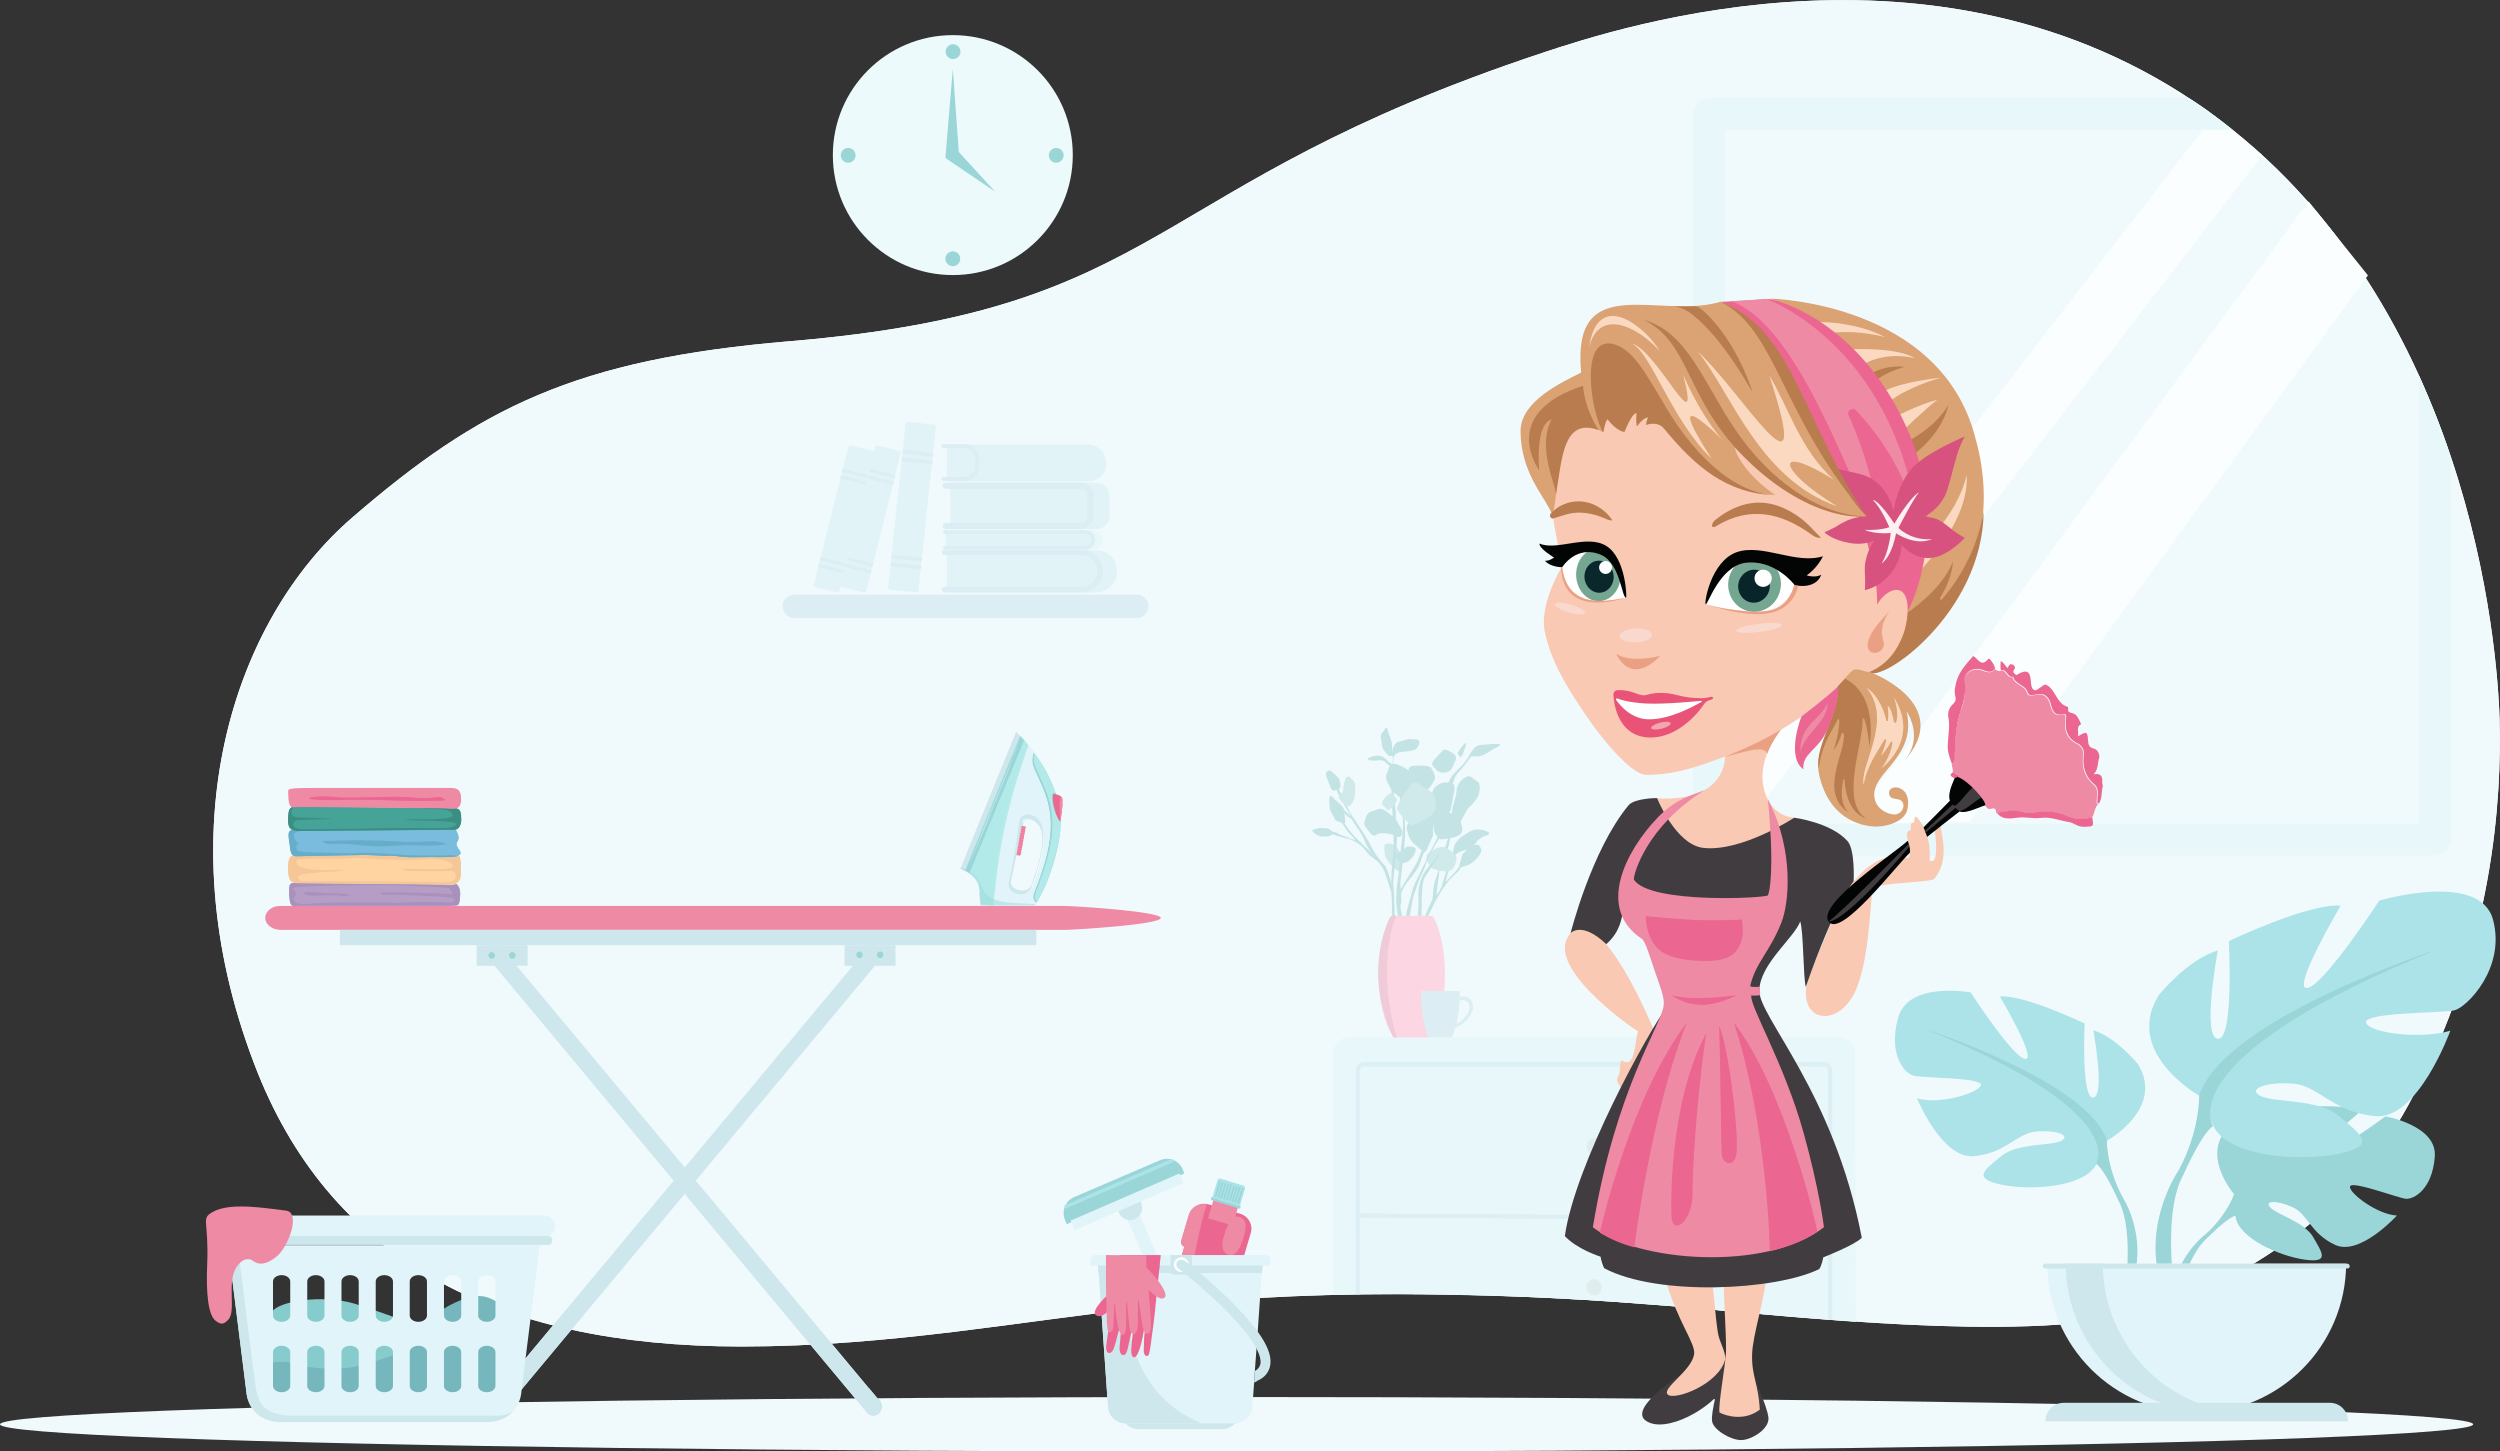 <svg xmlns="http://www.w3.org/2000/svg" xmlns:xlink="http://www.w3.org/1999/xlink" x="0px" y="0px" width="1044px" height="606.1px" viewBox="0 0 1044 606.1" style="enable-background:new 0 0 1044 606.1;" xml:space="preserve"><rect x="0" y="0" width="1044" height="606.1" fill="#333333" stroke="none"/><style type="text/css">	.st0{fill:#FFFFFF;}	.st1{fill:#F0FAFC;}	.st2{fill:#E8F7F9;}	.st3{fill:#DCEFF4;}	.st4{fill:#DFEDEF;}	.st5{fill:#FAFEFF;}	.st6{fill:#C3E3E5;}	.st7{fill:#D0E9EA;}	.st8{fill:#FCD6E2;}	.st9{fill:#DCEEF4;}	.st10{fill:#EFCAD7;}	.st11{fill:#E2F3F7;}	.st12{fill:#E1F4F9;}	.st13{fill:#9AD5D8;}	.st14{fill:#CEE7ED;}	.st15{fill:#EF8AA5;}	.st16{fill:#5E5E5D;}	.st17{fill:#B59DC6;}	.st18{fill:#A891BC;}	.st19{fill:#FFD4A1;}	.st20{fill:#F4C698;}	.st21{fill:#7ABCDD;}	.st22{fill:#65ADC9;}	.st23{fill:#4C5B91;}	.st24{fill:#46A397;}	.st25{fill:#3A8E82;}	.st26{fill:#EB6691;}	.st27{fill:#B2EAEA;}	.st28{opacity:0.46;fill:#9AD5D8;enable-background:new    ;}	.st29{opacity:0.53;fill:#EB6691;enable-background:new    ;}	.st30{opacity:8.000000e-02;fill:#EF8AA5;enable-background:new    ;}	.st31{fill:#B9EAEA;}	.st32{fill:#87CCCC;}	.st33{fill:#75B7BC;}	.st34{fill:none;}	.st35{fill:#413C40;}	.st36{fill:#F9C9B4;}	.st37{fill:#EAA183;}	.st38{fill:#F9D9CD;}	.st39{fill:#E95378;}	.st40{fill:#F3A7AD;}	.st41{fill:#74A691;}	.st42{fill:#0A272B;}	.st43{fill:#08262A;}	.st44{fill:#030404;}	.st45{fill:#DBA273;}	.st46{fill:#FAD9C0;}	.st47{fill:#B97C4F;}	.st48{fill:#D7527F;}	.st49{fill:#FDF0F3;}	.st50{fill:#ACE3E8;}	.st51{fill:#8260C6;}	.st52{fill:#EDFAFC;}</style><g id="Ebene_1">	<g transform="translate(-27.1 -36.031)">		<g transform="translate(116.141 36.031)">			<path class="st0" d="M58.1,216.1c52.9-45.7,93-66.1,182.7-73.6C400.2,129.1,387,77.9,555,22.1c32-10.6,170.8-56.7,283,28    C948,133.2,954.3,283.6,954.8,300.6c0.8,31.6-2,94.7-38.2,161c-25.2,46.1-68.3,72.8-105.9,84.9c-44.8,14.3-134.3,4.9-191.6-0.2    c-130.1-11.6-204.2-2.9-229.9-0.2c-51.2,5.4-106.3,16.2-168.6,16.2c-103.8,0-172.8-37.2-203.5-118.1    C-20.4,346,8.5,258.9,58.1,216.1z"></path>			<path class="st1" d="M58.1,216.1c52.9-45.7,93-66.1,182.7-73.6C400.2,129.1,387,77.9,555,22.1c32-10.6,170.8-56.7,283,28    C948,133.2,954.3,283.6,954.8,300.6c0.8,31.6-2,94.7-38.2,161c-25.2,46.1-68.3,72.8-105.9,84.9c-44.8,14.3-134.3,4.9-191.6-0.2    c-130.1-11.6-204.2-2.9-229.9-0.2c-51.2,5.4-106.3,16.2-168.6,16.2c-103.8,0-172.8-37.2-203.5-118.1    C-20.4,346,8.5,258.9,58.1,216.1z"></path>		</g>		<g transform="translate(353.89 76.937)">			<g transform="translate(0 0)">				<g transform="translate(229.816 392.215)">					<path class="st2" d="M26.2,107.3c35.9,0.3,68,1.2,103.9,4.2c13,1,20.3,1.4,34.7,3c0.2,0,4.7,0.4,5,0.4      c13.8,1.2,21.8,2,34.2,2.9c4.7,0.3,8.1,0.7,14.4,1.1L218.1,6.9c0-3.8-3.1-6.9-6.9-6.9c0,0,0,0,0,0H6.9C3.1,0,0,3.1,0,6.9      c0,0,0,0,0,0v100.6C8.9,107.4,17.7,107.2,26.2,107.3z"></path>					<path class="st3" d="M11.2,107.4V14c0-1,0.8-1.8,1.8-1.8h192c1,0,1.8,0.8,1.8,1.8v103.9c0.6,0,1.1,0.1,1.7,0.2V13.9      c0-1.9-1.6-3.5-3.5-3.5H13.1c-1.9,0-3.5,1.6-3.5,3.5v93.4L11.2,107.4z"></path>					<ellipse class="st4" cx="109.1" cy="104.4" rx="3.1" ry="3.3"></ellipse>					<ellipse class="st4" cx="109.1" cy="45.7" rx="3.1" ry="3.3"></ellipse>				</g>				<g transform="translate(240.261)">					<ellipse class="st4" cx="98.7" cy="437.9" rx="3.1" ry="3.3"></ellipse>					<polygon class="st5" points="156.3,310.8 142.5,285.5 357.5,7.3 377.7,23.9      "></polygon>					<polygon class="st5" points="255.4,302.2 205.6,303.1 397,43.2 421.8,74.1      "></polygon>					<path class="st2" d="M443.1,115.9v187.2H153.3V13.3h212C359.8,9,353.9,4.2,346.9,0h-200c-3.8,0-6.9,3.1-6.9,6.9c0,0,0,0,0,0      v302.6c0,3.8,3.1,6.9,6.9,6.9c0,0,0,0,0,0h302.6c3.8,0,6.9-3.1,6.9-6.9c0,0,0,0,0,0V150.2C452.1,135.9,443.3,116.3,443.1,115.9      z"></path>											<rect x="97.5" y="368.9" transform="matrix(6.021371e-03 -1 1 6.021371e-03 -369.516 562.812)" class="st3" width="1.7" height="196.7"></rect>					<ellipse class="st4" cx="98.7" cy="496.7" rx="3.1" ry="3.3"></ellipse>				</g>				<g transform="translate(221.226 262.842)">					<path class="st6" d="M33.2,26.3c-1-1.8-3.2-5.2-2.2-6.8s0.8-5.4,4.4-4s6.6,3,6.6,6.1c0,3,0,7.4-2.2,8.5      C37.6,30.9,33.2,26.3,33.2,26.3z"></path>					<path class="st6" d="M53.3,41.7c-3.4-0.6-8.6-4.2-8.6-5.6s-1.4-3.8,0.4-5.2s1.4-5.4,4-1.6s5.6,9.6,5.6,10.2      S53.3,41.7,53.3,41.7z"></path>					<path class="st6" d="M49.9,34.1c-0.2-1.6-0.2-7.2,0.8-8.5s3.7-3,5.2-2.6s4.4-1,3.2,4.6c-1.2,5.6-1,7.4-2.6,8.8s-3.8,4-5,2.2      C50.8,37.3,50.2,35.8,49.9,34.1z"></path>					<path class="st6" d="M66.5,12.1c-0.4,0-0.7-0.3-0.7-0.7c0-0.1,0-0.3,0.1-0.4c1.7-2.3,2.2-3.6,5-3.7c3.2-0.2,10.5-1.2,6.2,1      s-5.2,3.8-8.6,3.8L66.5,12.1L66.5,12.1z"></path>					<path class="st6" d="M61.4,57.4c0.4-0.7,1.2-4.5,1.5-4.6s2.3-2.8,3.5-3.3c1.2-0.5,2.8-0.9,3.5,0.1c0.6,1,1.2,1.7,0.2,3.2      c-0.9,1.5-2.1,2.8-3.5,3.8c-1.2,0.8-2.6,1.4-4.1,1.7C61.3,58.4,61.4,57.4,61.4,57.4z"></path>					<path class="st6" d="M60.7,52.5c0.6-0.7,5.4-1.9,5.9-2.3s1.9-2.4,2.7-3.2c0.9-0.7,1.8-1.3,2.8-1.7c0.7-0.2,2.7-0.7,1.3-1.6      c-1.7-0.9-3.6-1.2-5.5-1c-1.3,0.3-2.4,0.9-3.5,1.7c-1.4,0.9-2.3,1.1-3.6,2.8s-1.4,1.5-1.7,3.1s-0.4,1.9-0.2,2.7      S60.7,52.5,60.7,52.5z"></path>					<path class="st6" d="M39.8,19.7c0.4-1.9,0-3.7,3.1-3.7c3.1-0.1,6.3-0.1,6.8,1.1c0.6,1.2,2.3,3.2,1.1,5.3      c-1.2,2.1-2.4,4.1-4,3.7s-5.7,0.3-6.6-1.6C39.7,23,39.6,21.3,39.8,19.7z"></path>					<path class="st7" d="M35.2,59.6c-2-1.4-4.3-4.5-4.7-5.7s-0.7-4.7-0.1-5c1.3-0.7,3-0.5,4.1,0.6c1.6,1.7,2.4,1.9,2.3,4.7      s0,5.6-0.4,5.8C35.9,60.3,35.2,59.6,35.2,59.6z"></path>					<path class="st6" d="M35.2,45.4c-2.2-0.9-4.5-1.3-6.8-1.2c-2,0.1-2.2,2.4-4.3-0.2c-2.1-2.7-2.7-3.2-2.3-4.6      c0.4-1.4,0.9-3.8,3-4.3c2.1-0.4,3.2-2,5.7-0.3c2.5,1.7,4.7,3.7,5.1,4.8s2.5,3.4,2,5.1c-0.3,0.8-1.2,1.3-2,1      C35.3,45.4,35.3,45.4,35.2,45.4z"></path>					<path class="st6" d="M47.2,81.8c0.4-2,3.3-7.1,4-8.8c1.7-3.2,3.6-6.2,5.8-9c1.4-1.7,5.1-4.3,5.8-6.9c0.4-1.6-2.7,3-3.7,3.8      c-0.9,0.9-3.4,3.7-3.4,3.7c0.2-1.4,0.6-2.8,1.1-4.2c0.9-2.3,1.1-3.7,2.2-5.7s2.1-3.7,2.4-4.3s0.4-1.6-1,1.2      c-1.4,2.7-3.4,5.8-4.2,7.9s-2,6.3-2.2,6.9c-0.2,0.7-2.3,4.7-2.1,2.8c0.6-5.4,1.1-7.1,1.1-9.2s1.7-4.5,3-7.7s1.4-6,2.1-7.9      c0.7-2,1.7-4.3,2.7-6.5s0.4-7.1,0.4-5.1s-1.4,7.7-3,9.5c-1.6,1.9-1.7,6.5-3.3,9s-1.7,7.8-3.3,11.8s-0.8,7.6-1.7,9.4      c-1.5,2.9-2.7,5.8-3.8,8.9L47.2,81.8z"></path>					<path class="st6" d="M60.9,41c1.1-1.2,3.5-6.9,4.6-7.7s3.7-3.7,4-5.4s1.2-4.4-1-5.6c-2.2-1.2-2.1-2.7-4.6-1.4      c-2.2,1.2-3.7,3.5-3.7,6.1c-0.1,2.1-2,6.4-1.9,9.1c0.1,2,0.6,3.9,1.4,5.7C60,42.4,60.9,41,60.9,41z"></path>					<path class="st7" d="M50.2,59c-1.7-1.6-4-5.1-1.4-6.7c2.5-1.7,4.6-2.7,6.3-2.2s5.6,3,5.1,4.8c-0.4,1.9-0.7,4.1-2.8,5      C55.3,60.8,50.2,59,50.2,59z"></path>					<path class="st6" d="M37.9,80.9c0.2-1.3-1.6-5.3-0.9-7.2c0.7-2-0.7-7.1,0-11c0.8-5.5,1.4-11.1,1.7-16.7c0.1-3.3,0-6.5-0.3-9.8      c-0.4-2.2-1.2-12.2-2-13.2s-0.9,1.2,0.7,9.5c0.9,4.7,1,9.4,0.4,14.1c-0.6,2.8-1.1,13.5-1.7,16.4c-0.6,3.5-0.8,7.1-0.7,10.7      c0.2,2.1,0.7,5.1,1,7.1C36.6,82.5,37.9,80.9,37.9,80.9z"></path>					<path class="st6" d="M39,80.1c0-3.1,2.4-9.9,2.8-12.1c0.4-2.2,5.3-11.1,6-13.1s5.4-10.2,5.4-11s1.1,0.3-0.4,2.8      c-1.6,2.5-5.1,8.6-5.6,11.1C46.5,60.3,45,62,44,65.4s-1.7,3.4-2.7,10s-1.4,7.2-1.3,7.9S39,80.1,39,80.1z"></path>					<path class="st6" d="M34.5,79.9c-0.1-2.5-0.3-10.8-0.6-13.1s0.3-6.6,0.7-9.7c0.1-0.8,0.2-1.7,0.2-2.7c0.2-2.8,0.6-6.2,0.6-8.2      c0-2.7-1.1-3.5-0.6-6.1c0.2-2.3,0.1-4.7-0.2-7c-0.3-3.8-2-18.2-2.1-18.8c-0.1-1.1,1.3,27.2,1.3,28.6c0,0,0.4,10.2-0.1,11.6      c-0.6,1.4-0.9,13.6-0.7,14.6s0.4,13,0.4,13l0.4-2.3h0.6L34.5,79.9z"></path>					<path class="st6" d="M44,79.6c0-1.3,0.6-6.5,0.3-9.1c-0.1-3.3,0.7-6.6,2.2-9.5c1.3-2.1,7.4-9.1,6.9-8.2      c-0.4,0.9-4.3,6.5-5.4,8.3c-1.1,1.7-1.7,2-2.1,6.5s-0.1,7.2-0.3,9.9s0.3,3.4-0.1,3.7C45,81.2,44,79.6,44,79.6z"></path>					<path class="st6" d="M33.6,15.9c0.5-1.9-0.2-3.4,1.2-4.7c1.5-1.2,3-0.9,4.9-1.2s3.5-0.3,4.3-1.8s1.4-3.2-1.2-3.2      c-2.6-0.1-2.1-0.4-4.8,0.5s-2.3,0-3.7,1.9c-1,1.4-0.7,3.6-0.7,4s0.2,4.3-0.3,4c-1-0.6-1.9-1.4-2.7-2.3      c-1.3-1.1-2.9-1.5-4.6-1.2c-1.6,0.3-3.7,1.3-2.5,1.7c1.2,0.3,2.4,0.4,3.7,0.2c1.2-0.1,2.2-0.2,3.1,0.5s2.3,2.2,2.7,2.4      S33.6,15.9,33.6,15.9z"></path>					<path class="st6" d="M36.5,70.8c0.5-1,1.1-3.4,2.6-5.4s4.8-5.8,5.6-7.9c0.7-2.2,0.8-2.2,1.7-4.6s0.7-2.2,1.7-4.5s2.7-6.6,2.6-8      s-0.5-3.4-0.9-1.1s-1,5.5-2.2,7.6c-1.2,2.2-3.4,8.7-4.1,9.9s-7.1,11.5-7.1,11.5L36.5,70.8z"></path>					<path class="st6" d="M43.3,49.3c-0.6-0.3-2.9-2.7-3.2-4.4s-1.3-2.6-0.2-4.7s0.7-2.6,2.2-4.2s2.8-4.4,4.2-2.2s2.7,3.8,3.1,5.7      s1.7,4.7,0.7,6.4s-2.2,5.7-2.9,6.1S43.3,49.3,43.3,49.3z"></path>					<path class="st6" d="M52,18c-0.7-1.4-3.5-2-0.8-4.8s3.6-4.6,5.2-3.7s4.6,2.1,3.3,4.5s-1,4.1-3.6,4.7C54.7,19.2,53.2,18.9,52,18      z"></path>					<path class="st6" d="M60.7,10.7c0.8-1.6,4.6-6.6,3.3-2.7s-1.6,4.2-2.1,4.3S60.7,10.7,60.7,10.7z"></path>					<path class="st6" d="M56.6,27.3c2.6-4,2.5-6.3,4.2-8.3c1.7-1.8,3.3-3.8,4.7-5.8c0.9-1.3,2-2.5,3.2-3.6      c-0.3,0.3-2.1,1.2-2.7,1.7s-1.7,2.6-3,4.1s-4.4,4-5.1,5.6s-3.9,6.6-4,7.3S56.6,27.3,56.6,27.3z"></path>					<path class="st6" d="M33.2,66.4c0-1.3-1.8-6.9-2.4-8s-3.9-3.9-6.2-8.7c-2.3-4.9-8.6-13.1-9.5-15.4c-0.9-2.3-4.4-9.1-4.6-9.4      s-3-4.2-1.7-1.4s3.5,7,4,8s3.6,5.6,3.2,5.5c-0.3-0.2-2.8-2.6-4.2-3.7S9,30.7,9,30.7s-1.1,0.1,0.2,1.2s2.2,2.5,3.5,3.5      c0.9,0.8,1.8,1.6,2.7,2.2c1.2,0.7,0.7,0.3,2.2,2.6c3.7,5.3,3.8,6.1,4.2,7.1c0.8,2,1.9,3.8,3.2,5.5c1.7,2.1,3.3,4.3,4.8,6.6      c0.6,1,3.3,10,3.3,10L33.2,66.4z"></path>					<path class="st6" d="M24.7,52.4c-0.5-0.6-5.4-5.1-6.8-6.6c-1.9-2-3.5-4.2-5-6.5c-0.8-1.4-1.8-2.6-2.9-3.7      c-0.7-0.7,0.2-0.2,1,1.8c1,1.9,2.1,3.8,3.4,5.5c0.9,1.4,3.4,3.7,3.5,3.9s-1.3,0-2.4-0.5c-1-0.5-2.1-0.9-3.2-1.2      c-1.7-0.4-1.3-1.2-3.4-1.4s-6-1.3-1.3,0.6s7.4,2,8.8,2.7s3.9,2,4.8,3.2c1,1.3,2,2.5,3.2,3.6c0.8,0.7,4.6,3.4,4.6,3.4L24.7,52.4      z"></path>					<path class="st6" d="M7.2,17.9c1.8,1,4.2,3.5,4.2,4.2c0.2,0.7,1,3.3-0.7,3.9c-1.8,0.5-2.3,1-3.2-1.3s-2.2-5.1-1.7-5.8      C6.2,18.4,6.7,18.1,7.2,17.9z"></path>					<path class="st7" d="M12.8,27c0-0.2,0.1-0.7,0.1-1.1c0.2-2.3,1-6.5,2.7-5.1c2.1,1.6,2.2,2.4,2.3,3.5c0.1,1.8,0,3.6-0.4,5.4      c-0.4,1.2-1.6,4.4-3.7,2.7s-3.1-2.7-2.4-3.9C11.8,27.9,12.2,27.4,12.8,27z"></path>					<path class="st7" d="M41.9,41c-3.3-1.7-6.6-6.6-6.5-7.3s1.8-5.2,3.9-7.2c2.2-2,1.8-5.3,5.7-2.6s5.8,3.2,6.3,5.6      c0.4,2.4,0.7,5.3-1.4,7.1S41.9,41,41.9,41z"></path>					<path class="st6" d="M53.5,46.8c-2.7-2.2-3.3-4.7-2.4-6.1s5.2-5.6,6.1-5.1s3.7,0.7,4.6,3.6c0.9,3,1.4,3.7,0,5.4      S53.5,46.8,53.5,46.8z"></path>					<path class="st7" d="M29.1,32.2c-0.2-2.3,4.4-6.3,4.8-4.4s2.5,1.5,0.9,3.7c-1.6,2.2-2.5,3.5-3.5,2.7      C30.3,33.3,29.1,32.2,29.1,32.2z"></path>					<path class="st6" d="M39.6,49.8c-3,2.7-6.1,3.3-4.4,4.9s1.6,2.2,3.6,1.8c2.1-0.4,4.3-3.6,4.4-5.4      C43.3,49.3,39.6,49.8,39.6,49.8z"></path>					<path class="st6" d="M32.2,12c-1-0.6-3.3-3.4-3.2-4.9c0.2-1.4-1.2-3.6,0.2-4.9s1.7-3.6,2.3-1s1.6,3.9,1.7,5.7s0.6,4.3,0.6,4.7      C33.7,12.1,32.2,12,32.2,12z"></path>					<path class="st6" d="M9.7,38.8c-0.8-1.8-2.4-3.7-2.5-5.6s-0.6-6.2,1.5-3.9s4.1,3.2,4.5,5.1c0.3,1.9,0.5,3.8,0.5,5.6      C13.7,40.7,9.7,38.8,9.7,38.8z"></path>					<path class="st6" d="M2.9,42c2,0.2,3.3-0.1,4.2,0.5s2.1,1.7,1.2,2.2c-0.8,0.7-1.9,1-2.9,0.8c-1.8-0.1-1.3,0.5-2.9-0.3      S-0.2,43.4,0,43C0.2,42.6,2.9,42,2.9,42z"></path>					<path class="st8" d="M48.2,129.5c0.6,0,1.2-0.3,1.5-0.8c3.5-5.7,5.7-15.1,5.7-25.7c0-9.2-1.7-17.5-4.5-23.3      c-0.3-0.6-0.9-1-1.6-1H33.8c-0.7,0-1.3,0.4-1.6,1c-2.7,5.8-4.5,14.1-4.5,23.3c0,10.5,2.2,19.9,5.7,25.7      c0.3,0.5,0.9,0.8,1.5,0.8H48.2z"></path>					<path class="st9" d="M66.6,114.4c-0.6-1.1-1.6-1.8-2.8-2c-0.7-0.1-1.5-0.1-2.2,0.1v-2.2c0-0.1-0.1-0.2-0.2-0.2H45.6      c-0.1,0-0.2,0.1-0.2,0.2c-0.1,8.1,1.6,16.1,3,18.9c0.1,0.1,0.2,0.2,0.3,0.2h9.5c0.2,0,0.3-0.1,0.3-0.2c0.5-1.2,0.9-2.4,1.2-3.7      c3-1.2,5.4-3.4,6.8-6.3C67.4,117.7,67.4,115.9,66.6,114.4z M65.3,118.6c-1,2.2-2.8,4-5,5.1c0.6-3.1,1-6.3,1.2-9.5      c0.6-0.3,1.3-0.4,2-0.2c0.7,0.1,1.4,0.6,1.7,1.2C65.8,116.3,65.8,117.5,65.3,118.6L65.3,118.6z"></path>					<path class="st10" d="M35.1,78.6h-1.6c-0.4,0.1-0.8,0.3-1,0.7c-1.7,3.5-11,23.9,1.1,49.6c0.2,0.4,0.5,0.6,0.9,0.6h0.7      C26.2,97.6,35.1,78.6,35.1,78.6z"></path>				</g>				<path class="st9" d="M147.9,217.2H4.9c-2.7,0-4.9-2.2-4.9-4.9l0,0c0-2.7,2.2-4.9,4.9-4.9h143c2.7,0,4.9,2.2,4.9,4.9l0,0     C152.7,215,150.6,217.2,147.9,217.2z"></path>				<g transform="translate(13.019 135.239)">					<g transform="translate(53.319 9.393)">						<g transform="translate(3.736 16.024)">							<path class="st0" d="M3.5,1.2h57.5c2.4,0,4.3,1.9,4.3,4.3c0,0,0,0,0,0.1v8.2c0,2.4-1.9,4.3-4.3,4.3c0,0,0,0-0.1,0H3.5"></path>							<path class="st11" d="M60.9,19.4H0V0h60.9c3.1,0,5.6,2.5,5.6,5.6v8.2C66.5,16.9,64,19.4,60.9,19.4z"></path>						</g>						<g transform="translate(6.31 44.17)">							<path class="st11" d="M58.1,17.7H0v-2.2l0,0V2.2l0,0V0h58.2c4.9,0,8.9,3.9,8.9,8.8c0,4.9-3.9,8.9-8.8,8.9        C58.2,17.7,58.2,17.7,58.1,17.7L58.1,17.7z"></path>						</g>						<path class="st11" d="M61.3,15.5H5.1V0.1h56.1c4.3,0,7.7,3.5,7.7,7.7l0,0C69,12.1,65.6,15.5,61.3,15.5       C61.3,15.5,61.3,15.5,61.3,15.5z"></path>						<path class="st11" d="M58.5,60.8H2.3V45.3h56.1c4.3,0,7.7,3.5,7.7,7.7l0,0C66.2,57.3,62.7,60.8,58.5,60.8       C58.5,60.8,58.5,60.8,58.5,60.8z"></path>						<g transform="translate(0.166 44.004)">							<path class="st9" d="M58.2,17.9h-57c-0.6,0-1.1-0.5-1.2-1.2l0,0c0-0.6,0.5-1.1,1.2-1.2h57c3.7,0,6.7-3,6.7-6.7c0,0,0,0,0-0.1        c-0.1-3.6-3-6.5-6.6-6.5H1.2C0.5,2.3,0,1.8,0,1.2l0,0C0,0.5,0.5,0,1.2,0h57.1c4.9,0,8.9,4,9,8.9c0,4.9-4,8.9-8.9,9        C58.3,17.9,58.3,17.9,58.2,17.9z"></path>						</g>						<g transform="translate(1.578 35.867)">							<path class="st2" d="M61.6,8.1H0.7C0.3,8.1,0,7.7,0,7.3c0,0,0,0,0,0l0,0c0-0.4,0.3-0.7,0.7-0.7c0,0,0,0,0,0V1.5        C0.3,1.5,0,1.2,0,0.8c0,0,0,0,0,0l0,0C0,0.3,0.3,0,0.7,0c0,0,0,0,0,0h60.9c2.3,0,4.1,1.9,4.1,4.1c0,0,0,0,0,0        C65.6,6.3,63.8,8,61.6,8.1z"></path>						</g>						<path class="st9" d="M58,35.4H1.8c-0.7,0-1.3-0.6-1.3-1.3c0,0,0,0,0,0l0,0c0-0.7,0.6-1.3,1.3-1.3c0,0,0,0,0,0H58       c1.6,0,3-1.3,3-3c0,0,0,0,0,0v-8.2c0-1.6-1.3-3-3-3c0,0,0,0,0,0H1.8c-0.7,0-1.3-0.6-1.3-1.3c0,0,0,0,0,0l0,0       c0-0.7,0.6-1.3,1.3-1.3c0,0,0,0,0,0H58c3.1,0,5.6,2.5,5.6,5.6v8.2C63.6,32.7,61.1,35.3,58,35.4C58,35.4,58,35.4,58,35.4z"></path>						<path class="st11" d="M1.8,42.5h58.8c1.4,0,2.5-1.1,2.5-2.5v-0.9c0-1.4-1.1-2.5-2.5-2.5H1.8V42.5z"></path>						<g transform="translate(0.664 35.867)">							<path class="st9" d="M59.5,8.1H0.7C0.3,8.1,0,7.7,0,7.3c0,0,0,0,0,0l0,0c0-0.4,0.3-0.7,0.7-0.7c0,0,0,0,0,0h58.8        c1.4,0,2.6-1.1,2.6-2.5S61,1.5,59.6,1.5c0,0-0.1,0-0.1,0H0.7C0.3,1.5,0,1.2,0,0.8c0,0,0,0,0,0l0,0C0,0.3,0.3,0,0.7,0        c0,0,0,0,0,0h58.8c2.3,0,4.1,1.9,4.1,4.1c0,0,0,0,0,0C63.5,6.3,61.7,8.1,59.5,8.1z"></path>						</g>						<path class="st11" d="M8.1,15.5H2.3V0.1h5.7c4.3,0,7.7,3.5,7.7,7.7l0,0C15.8,12.1,12.3,15.5,8.1,15.5       C8.1,15.5,8.1,15.5,8.1,15.5z"></path>						<path class="st9" d="M9.7,0h-9C0.3,0,0,0.3,0,0.7c0,0,0,0,0,0v0.2c0,0.4,0.3,0.7,0.7,0.7c0,0,0,0,0,0h9c2.4,0,4.4,2,4.4,4.4       v3.2c0,2.4-2,4.4-4.4,4.4h-9C0.3,13.7,0,14,0,14.4c0,0,0,0,0,0v0.2c0,0.4,0.3,0.7,0.7,0.7c0,0,0,0,0,0h9       c3.4,0,6.1-2.7,6.1-6.1c0,0,0,0,0,0V6C15.7,2.7,13,0,9.7,0z"></path>					</g>					<g transform="translate(31.057)">						<path class="st11" d="M11.7,71.2L0.8,70.1c-0.5,0-0.9-0.5-0.8-1L7.3,0.8c0-0.5,0.5-0.9,1-0.8l10.9,1.2c0.5,0,0.9,0.5,0.8,1       l-7.3,68.2C12.7,70.9,12.3,71.3,11.7,71.2C11.8,71.3,11.7,71.3,11.7,71.2z"></path>													<rect x="11.7" y="6.7" transform="matrix(0.106 -0.994 0.994 0.106 -1.901 24.106)" class="st9" width="1.5" height="12.8"></rect>													<rect x="11.4" y="10" transform="matrix(0.106 -0.994 0.994 0.106 -5.417 26.676)" class="st9" width="1.5" height="12.8"></rect>													<rect x="7.1" y="50.6" transform="matrix(0.106 -0.994 0.994 0.106 -49.65 58.662)" class="st9" width="1.5" height="12.8"></rect>													<rect x="6.7" y="53.8" transform="matrix(0.106 -0.994 0.994 0.106 -53.163 61.231)" class="st9" width="1.5" height="12.8"></rect>					</g>					<g transform="translate(11.292 9.875)">						<path class="st11" d="M9.7,61.4l-9.1-2.2c-0.4-0.1-0.7-0.6-0.6-1c0,0,0,0,0,0L14.4,0.6c0.1-0.4,0.6-0.7,1-0.6c0,0,0,0,0,0       l9.1,2.2c0.4,0.1,0.7,0.6,0.6,1c0,0,0,0,0,0L10.7,60.8C10.6,61.2,10.2,61.5,9.7,61.4z"></path>													<rect x="16.7" y="6.2" transform="matrix(0.242 -0.97 0.97 0.242 1.754 25.694)" class="st9" width="1.3" height="11"></rect>						<rect x="16" y="9" transform="matrix(0.242 -0.97 0.97 0.242 -1.412 27.136)" class="st9" width="1.3" height="11"></rect>													<rect x="7.5" y="43.2" transform="matrix(0.242 -0.97 0.97 0.242 -41.077 44.755)" class="st9" width="1.3" height="11"></rect>													<rect x="6.7" y="46" transform="matrix(0.242 -0.97 0.97 0.242 -44.374 46.145)" class="st9" width="1.3" height="11"></rect>					</g>					<g transform="translate(0 9.875)">						<path class="st11" d="M9.7,61.4l-9.1-2.2c-0.4-0.1-0.7-0.6-0.6-1c0,0,0,0,0,0L14.4,0.6c0.1-0.4,0.6-0.7,1-0.6c0,0,0,0,0,0       l9.1,2.2c0.4,0.1,0.7,0.6,0.6,1c0,0,0,0,0,0L10.7,60.8C10.6,61.2,10.2,61.4,9.7,61.4z"></path>													<rect x="16.6" y="6.2" transform="matrix(0.242 -0.97 0.97 0.242 1.702 25.607)" class="st9" width="1.3" height="11"></rect>													<rect x="15.9" y="8.9" transform="matrix(0.242 -0.97 0.97 0.242 -1.464 27.049)" class="st9" width="1.3" height="11"></rect>													<rect x="7.4" y="43.1" transform="matrix(0.242 -0.97 0.97 0.242 -41.13 44.668)" class="st9" width="1.3" height="11"></rect>													<rect x="6.7" y="46" transform="matrix(0.242 -0.97 0.97 0.242 -44.386 46.152)" class="st9" width="1.3" height="11"></rect>					</g>				</g>			</g>		</g>		<g transform="translate(27.1 619.429)">			<ellipse class="st1" cx="516.4" cy="11.4" rx="516.4" ry="11.4"></ellipse>		</g>		<g transform="translate(137.857 341.624)">			<g transform="translate(0 72.729)">				<path class="st12" d="M256.2,211.9c-1.2,1.3-3.3,1.3-4.5,0.1c-0.1-0.1-0.2-0.2-0.3-0.3L93.8,22.6c-1.3-1.6-1.2-3.8,0.2-5.2l0,0     c1.2-1.3,3.3-1.3,4.5-0.1c0.1,0.1,0.2,0.2,0.3,0.3l157.6,189C257.8,208.1,257.7,210.4,256.2,211.9L256.2,211.9z"></path>				<path class="st13" d="M252.1,201.3l4.4,5.2c1.3,1.6,1.2,3.8-0.2,5.2c-1.2,1.3-3.3,1.3-4.5,0.1c-0.1-0.1-0.2-0.2-0.3-0.3     l-4.5-5.4L252.1,201.3z"></path>				<path class="st14" d="M256.2,211.9c-1.2,1.3-3.3,1.3-4.5,0.1c-0.1-0.1-0.2-0.2-0.3-0.3L93.8,22.6c-1.3-1.6-1.2-3.8,0.2-5.2l0,0     c1.2-1.3,3.3-1.3,4.5-0.1c0.1,0.1,0.2,0.2,0.3,0.3l157.6,189C257.8,208.1,257.7,210.4,256.2,211.9L256.2,211.9z"></path>				<path class="st15" d="M0,5c0,2.7,2.9,5,6.4,5h327.5c3.6,0,40.1-2.2,40.1-5l0,0c0-2.7-36.5-5-40.1-5H6.4C2.9-0.1,0,2.2,0,5z"></path>				<rect x="31.2" y="10" class="st14" width="290.8" height="6.4"></rect>				<path class="st12" d="M94.1,211.9c1.2,1.3,3.3,1.3,4.5,0.1c0.1-0.1,0.2-0.2,0.3-0.3l157.6-189c1.3-1.6,1.2-3.8-0.2-5.2l0,0     c-1.2-1.3-3.3-1.3-4.5-0.1c-0.1,0.1-0.2,0.2-0.3,0.3l-157.6,189C92.5,208.1,92.6,210.4,94.1,211.9L94.1,211.9z"></path>				<path class="st13" d="M98.2,201.3l-4.4,5.2c-1.3,1.6-1.2,3.8,0.2,5.2c1.2,1.3,3.3,1.3,4.5,0.1c0.1-0.1,0.2-0.2,0.3-0.3l4.5-5.4     L98.2,201.3z"></path>				<path class="st16" d="M173.3,115.2c0.1,1,1,1.8,2,1.7c1-0.1,1.8-1,1.7-2c-0.1-0.9-0.9-1.7-1.8-1.7     C174.1,113.2,173.2,114.1,173.3,115.2C173.3,115.1,173.3,115.1,173.3,115.2z"></path>				<path class="st14" d="M94.1,211.9c1.2,1.3,3.3,1.3,4.5,0.1c0.1-0.1,0.2-0.2,0.3-0.3l157.6-189c1.3-1.6,1.2-3.8-0.2-5.2l0,0     c-1.2-1.3-3.3-1.3-4.5-0.1c-0.1,0.1-0.2,0.2-0.3,0.3l-157.6,189C92.5,208.1,92.6,210.4,94.1,211.9L94.1,211.9z"></path>				<rect x="241.9" y="16.4" class="st14" width="21.3" height="8.6"></rect>				<rect x="88.3" y="16.4" class="st14" width="21.3" height="8.6"></rect>				<g transform="translate(246.836 19.015)">					<path class="st13" d="M8.6,1.4c0,0.7,0.5,1.4,1.3,1.4c0,0,0.1,0,0.1,0c0.8,0,1.3-0.7,1.3-1.4C11.3,0.7,10.8,0,10,0      C10,0,10,0,10,0C9.2,0.1,8.6,0.7,8.6,1.4z"></path>					<path class="st13" d="M0,1.4c0,0.7,0.5,1.4,1.3,1.4c0,0,0.1,0,0.1,0c0.8,0,1.3-0.7,1.3-1.4C2.7,0.7,2.1,0,1.4,0      c0,0-0.1,0-0.1,0C0.6,0,0,0.7,0,1.4z"></path>				</g>				<g transform="translate(93.238 19.257)">					<path class="st13" d="M8.6,1.4c0,0.7,0.5,1.4,1.3,1.4c0,0,0.1,0,0.1,0c0.8,0,1.4-0.7,1.3-1.5C11.2,0.6,10.7,0,10,0      C9.3,0,8.7,0.5,8.6,1.2C8.6,1.3,8.6,1.4,8.6,1.4z"></path>					<path class="st13" d="M0,1.4c0,0.7,0.5,1.4,1.3,1.4c0,0,0.1,0,0.1,0c0.8,0,1.4-0.7,1.3-1.5C2.6,0.6,2,0,1.3,0      C0.6,0,0,0.5,0,1.2C0,1.3,0,1.4,0,1.4z"></path>				</g>			</g>			<g transform="translate(9.548 23.46)">				<g transform="translate(0.466 39.307)">					<path class="st17" d="M71.4,5.1c-0.1,0.9-0.1,1.6-0.2,2.2c0,0.2,0,0.5-0.1,0.7c0,0.3-0.1,0.7-0.2,1v0.1      c-0.1,0.2-0.2,0.3-0.3,0.4l-0.1,0.1l0,0c-0.1,0-0.2,0.1-0.2,0.1h-0.2c-0.2,0-0.4,0.1-0.7,0.1h-0.2c-0.6,0-1.3,0-1.9,0.1H5.8      c-1.5,0.1-2.9,0.1-4.4,0C1,9.7,0.7,9.2,0.4,8.6C0.4,8.4,0.3,8.2,0.3,8V7.9c0-0.2-0.1-0.3-0.1-0.5V7.1c-0.1-0.3-0.1-0.7-0.1-1      l0,0C0.1,5.8,0,5.5,0,5.1l0,0v-1l0,0V2.6C0,2.4,0,2.2,0.1,2V1.7c0-0.2,0.1-0.4,0.2-0.6C1-0.7,9.7,0.2,21.5,0.4H22      c3.7,0.1,9.2,0.1,14.9,0.2h7c10.7,0,20.8-0.1,21.8-0.2c0.2-0.1,0.6-0.1,0.9-0.2h0.2c0.6,0,1.1,0,1.7,0.1c0.1,0,0.1,0,0.2,0.1      c0.1,0,0.2,0.1,0.3,0.1c0.1,0,0.2,0.1,0.3,0.2l0.5,0.2C70,0.9,70.1,1,70.2,1.1C71.1,2.2,71.5,3.7,71.4,5.1z"></path>					<g transform="translate(0 0.083)">						<path class="st18" d="M6.2,4.3C5.9,5.1,8,5.8,12.1,5.6c4.1-0.3,8.1-0.4,9,0.1s5.2-0.1,3.7-0.7c-1.4-0.5-10.4-0.4-12.2-0.7       C10.8,4.1,6.4,3.7,6.2,4.3z"></path>						<path class="st18" d="M70.2,1.1C70.1,1,70,0.9,69.9,0.8c-0.2-0.1-0.3-0.2-0.5-0.2c-0.1-0.1-0.2-0.1-0.3-0.2       c-0.1,0-0.2-0.1-0.3-0.1s-0.1,0-0.2-0.1c-0.5-0.1-1.1-0.2-1.7-0.1h-0.2c-0.3,0-0.6,0.1-0.9,0.2c-1,0.2-11,0.2-21.8,0.2h-7       c-5.8,0-11.2-0.1-14.9-0.2h-0.6C9.7,0.2,1-0.7,0.3,1.1C0.2,1.2,0.2,1.4,0.1,1.7V2c0,0.2,0,0.4-0.1,0.6v0.5       C0,4.4,0,5.8,0.2,7.1v0.2c0,0.2,0.1,0.3,0.1,0.5V8c0.1,0.2,0.1,0.4,0.2,0.6c0.2,0.7,0.6,1.2,1,1.2c1.5,0.1,2.9,0.1,4.4,0H67       c0.7-0.1,1.4,0,1.9-0.1h0.2c0.3,0,0.5,0,0.7-0.1h0.2c0.1,0,0.2-0.1,0.2-0.1l0,0l0.1-0.1c0.2-0.1,0.3-0.2,0.3-0.4V9       C71,8.6,71,8.3,71.1,8c0-0.2,0.1-0.4,0.1-0.7c0.1-0.6,0.1-1.2,0.2-2.2C71.4,3.1,70.9,1.8,70.2,1.1z M65.5,8.4       c-3.3-0.3-16.8-0.2-18.2,0.1s-10.7-0.4-12.8,0c-0.1,0-0.2,0-0.3,0.1C29.8,8.1,11.8,8.5,7.9,9c-4.2,0.5-5.5-0.8-6-1.4       S2.5,5.6,2.9,5c0.4-0.7-1.3-1.7-1.3-2.4s3.2-0.7,7.4-0.9s21.3-0.6,32.4-0.6c3.3,0.2,9.7,0.4,15.3,0.7S67,2.2,67,2.6       c0.2,0.8,2,2.5,0.8,2.4c-1.1-0.2-22.1-1-23-0.8C44,4.4,38,3.7,38.1,4.8c0.1,0.7,4.2,0.3,8.3,0.4C50.5,5.4,63.4,6,65,6.1       c1.5,0.2,4.2,0.4,4,0.9C68.8,7.6,68.9,8.6,65.5,8.4L65.5,8.4z"></path>					</g>				</g>				<g transform="translate(0 27.352)">					<path class="st19" d="M72.2,6.6V9c0,0.3-0.1,0.7-0.1,0.9c0,0.1-0.1,0.2-0.1,0.3S72,10.5,72,10.5c0,0.1,0,0.1-0.1,0.2      c0,0.1-0.1,0.2-0.1,0.2s-0.1,0.2-0.1,0.2c-0.2,0.5-0.6,0.9-1,1.2c0,0-0.1,0.1-0.2,0.1c0,0-0.1,0-0.1,0.1c0,0,0,0,0,0      c-0.1,0.1-0.2,0.1-0.3,0.2c-0.1,0-0.2,0.1-0.2,0.1l0,0c-0.2,0.1-0.3,0.1-0.5,0.2c-0.1,0-0.2,0.1-0.3,0.1      c-0.2,0-0.6,0.1-0.9,0.1L64.3,13h-1.7L56,12.9L3.2,12.4c-1.1,0-2.1-0.6-2.6-1.7C0.2,9.4-0.1,8,0,6.6c0-3.2,0.2-5.7,2.8-5.7      l7.5-0.1l0,0l8.3-0.1h3.1l12.7-0.2l35.1-0.4l0,0c1.2,0,2.2,0.9,2.3,2.1c0.2,1,0.4,2,0.4,3.1C72.2,5.7,72.2,6.2,72.2,6.6z"></path>					<path class="st20" d="M72.2,5.1c0-1-0.1-2.1-0.4-3.1C71.7,0.9,70.7,0,69.5,0l0,0L34.4,0.4L21.7,0.6h-3.1l-8.3,0.1l0,0L2.8,0.7      C0.3,0.7,0,3.3,0,6.5c-0.1,1.4,0.2,2.8,0.7,4.1c0.4,1,1.4,1.7,2.6,1.7L56,12.8l6.5,0.1h-0.2l5.7,0.1c0.3,0,0.6,0,0.9-0.1      c0.1,0,0.2,0,0.3-0.1c0.2,0,0.3-0.1,0.5-0.2l0,0c0.1,0,0.2-0.1,0.2-0.1c0.1-0.1,0.2-0.1,0.3-0.2c0,0,0.1,0,0.1-0.1c0,0,0,0,0,0      c0.1,0,0.1-0.1,0.2-0.1c0.4-0.3,0.8-0.7,1-1.2c0-0.1,0.1-0.2,0.1-0.2s0.1-0.2,0.1-0.2c0-0.1,0-0.1,0.1-0.2      c0-0.1,0.1-0.2,0.1-0.3s0.1-0.2,0.1-0.3c0.1-0.3,0.1-0.6,0.1-0.9V6.4C72.2,6,72.3,5.6,72.2,5.1z M69,11.3      c-0.5,0.2-1,0.4-1.5,0.6l0,0c-2.3,0-32.2-0.2-35.8-0.3s-20.7,0-23,0c-2.2,0-4.5,0.2-4.6-1.8C4.2,7.7,22,7.8,23,7      S2.3,8.9,3.5,2.9c0.2-1.2,16.8-0.4,20.7-0.8c0.9-0.1,2.3-0.2,4.2-0.3l0,0c10,0.9,20.1,1.1,30.2,0.6c7.3-0.5,11.5,2.2,10,3.3      c-2.7,1.9-22.2-0.1-20.9,1.1c1.1,1,19.3,0.5,20.4,0.5C69.8,7.2,71,10.3,69,11.3z"></path>				</g>				<g transform="translate(0.107 16.825)">					<path class="st21" d="M72,10.5c0,0.5-0.7,0.8-1.4,1.1c-0.3,0.1-0.5,0.2-0.7,0.2c-0.7,0.2-1.5,0.2-2.2,0.2      c-4.2,0.2-7.6-0.1-11.8,0.1h-1.4c-2.7,0.1-5.4,0-8.1-0.3c-0.4,0-0.7-0.1-1.1-0.2c-2.7-0.3-5.1,0.1-7.7-0.2      c-2.7-0.2-5.5-0.3-8.2-0.2l-18.8,0.4c-1.8,0-3.6,0-6.2,0.1c-2.7,0.2-3.3-0.5-3.7-4.2C-0.1,2-0.4,1.1,2.1,0.6      c5-0.7,10.1-0.8,15.2-0.5c2.4,0.1,4.8,0.2,7.2,0.3c2.2,0.1,4.4,0.2,6.6,0.2c4.2,0.1,8.5-0.3,12.7-0.3c3.7,0,6.8,0.2,10.4,0.2      c3.5-0.3,7.1-0.3,10.6-0.1c0.8,0.1,4.1-0.4,4.8-0.1s1.6,2.9,1.6,3.7c0,1-0.9,1.7-0.9,2.7C70.4,8.3,72.1,9.2,72,10.5z"></path>					<path class="st22" d="M15,6c1.9,0.9,4.2,0.6,6.4,0.5C26,6.4,30.4,7.3,35,7.5c4.7,0.2,9.5-0.3,14.1-0.4c5.7-0.1,11.5,0.7,17-0.5      c-1.8-0.7-3.7-1.1-5.6-1.2c-2-0.1-4,0.2-6,0.3c-3.1,0.1-6.3,0-9.4-0.2c-9.8-0.6-19.6-0.6-29.3-0.2C15.5,5.3,13.2,5.1,15,6z"></path>					<path class="st23" d="M55.3,12.1L55.3,12.1z"></path>					<path class="st22" d="M70.5,11.6c-0.3,0.1-0.5,0.2-0.7,0.2c-0.7,0.2-1.5,0.2-2.2,0.2c-4.2,0.2-7.6-0.1-11.8,0.1h-1.4      c-2.7,0.1-5.4,0-8.1-0.3c-0.4,0-0.7-0.1-1.1-0.2c-2.7-0.3-5.1,0.1-7.7-0.2c-2.7-0.2-5.5-0.3-8.2-0.2l-18.8,0.4      c-1.8,0-3.6,0-6.2,0.1c-2.7,0.2-3.3-0.5-3.7-4.2C-0.2,2-0.4,1.1,2,0.6C7,0,12.1-0.2,17.2,0.1C11,0.6,3.1,0.9,2.6,2.1      C2.1,3.4,2.5,5,3.7,5.8C5,6.5,3.5,6.6,3.4,7.4S3.1,9.7,5.9,9.9s21.5,0.8,23.7,0.4c2.3-0.4,17.7,0.7,19.3,0.9s18.1,0.3,19.1,0      C68.8,11.2,69.7,11.4,70.5,11.6z"></path>				</g>				<g transform="translate(0 7.758)">					<path class="st24" d="M72.3,5.2c0.1,1.1-0.2,2.2-0.7,3.2c-0.5,0.9-1.5,1.4-2.6,1.3l-52.9,0.4L8,10.2H4.1c-0.3,0-0.6,0-0.9-0.1      C0,9.8,0,7.5,0,5.2c0-1.2,0.1-2.4,0.4-3.5c0.3-1,1.3-1.7,2.3-1.7l0,0l47.9,0.4L62,0.6l0,0l7.5,0.1C72.1,0.7,72.3,2.7,72.3,5.2z      "></path>					<path class="st25" d="M3.2,8.9c2.1,0.7,4.3,1.1,6.6,1.2H4.1C0,10.1,0,7.6,0,5.1C0,4,0.1,2.8,0.4,1.7c0.3-1,1.3-1.7,2.3-1.7      c-1.8,1.6-2,4.2,1,4.5C7.1,4.7,16.9,5,18.3,5.1S5.3,5.6,4.2,5.6C2.4,5.7,1.2,8.1,3.2,8.9z"></path>					<path class="st25" d="M72.3,5.2c0.1,1.1-0.2,2.2-0.7,3.2c-0.5,0.9-1.5,1.4-2.6,1.3l-52.9,0.4L8,10.2H4.1c-0.3,0-0.6,0-0.9-0.1      l1.4-0.6C6.8,9.5,37,9.2,40.7,9c3.6-0.1,20.8,0,23,0s6.5-0.2,6.5-1.8S50.3,6.1,49.3,5.5s19.1,0.7,19.3-1.7      c0.1-1-0.7-2.5-4.7-2.6c-2.2-0.1-8.2-0.4-13.3-0.7l11.4,0.1l0,0l7.5,0.1C72.1,0.7,72.3,2.7,72.3,5.2z"></path>				</g>				<g transform="translate(0.058)">					<path class="st15" d="M0,1.9C0,0.5-1,0,9.6,0S65.4,0,67.9,0c2.6,0.1,4.3,0.5,4.3,4.7c0,5.4-3.8,3.8-8.1,3.8S5.2,7.8,3.2,8      C1.2,8.3,0,8.3,0,1.9z"></path>					<path class="st26" d="M8.7,4.4C8,3.9,12.9,3.1,20,3.8s25-0.7,32.2,0.2s10.9-0.9,12,0c1.1,0.9,2,0.8,0.8,1.2s-20.6,0.2-22.3,0      C41.1,5,26.3,4.9,23.8,5S10.2,5.3,8.7,4.4z"></path>				</g>			</g>			<g transform="translate(290.176)">				<g transform="translate(0.249 0.083)">					<path class="st13" d="M31.5,71.4c-1.2-1.1-1.8-2.2-0.6-5.1c4.7-11.6,6.8-20.7,6.6-28.5c-0.2-7.5-2.6-13.1-5-18.3      c-0.2-0.7-0.6-1.2-0.8-1.7c-1.9-4.1-2.4-5.1-1.3-9.4c0.2,0.2,0.4,0.4,0.5,0.7c3.7,5,6.7,10.5,8.7,16.4c0,0.1,0,0.1,0.1,0.2      c1,3.2,1.7,6.4,1.9,9.7c0.2,2.9,0.1,5.9-0.4,8.8c-1,6.2-2.7,12.3-5.1,18.2c-1.1,2.7-2.4,5.4-3.9,8l0,0L32,70.8      C31.8,71,31.6,71.2,31.5,71.4z"></path>					<path class="st27" d="M31.9,70.8c-0.9-1-1.3-2.2-0.2-4.8c4.7-11.6,6.8-20.7,6.6-28.5c-0.2-7.5-2.6-13.1-5-18.3      c-0.2-0.7-0.6-1.2-0.8-1.7c-1.8-3.8-2.3-5-1.6-8.6c3.7,5,6.7,10.5,8.7,16.4c0,0.1,0,0.1,0.1,0.2c1,3.2,1.7,6.4,1.9,9.7      c0.2,2.9,0.1,5.9-0.4,8.8c-1,6.2-2.7,12.3-5.1,18.2c-1.1,2.7-2.4,5.4-3.9,8l0,0C32.1,70.4,32,70.6,31.9,70.8z"></path>					<path class="st12" d="M13.6,72.6l17.2-0.1h0.1c0.1-0.1,0.1-0.2,0.2-0.2v-0.1c0,0,0.1-0.1,0.1-0.2l0,0c0-0.1,0.1-0.1,0.1-0.2      c0,0,0-0.1,0.1-0.1c0,0,0,0,0,0c0.1-0.1,0.1-0.2,0.2-0.2c-1.2-1.2-1.9-2.2-0.7-5.2c10-24.7,6.9-35.4,1.7-46.7      c-0.3-0.7-0.6-1.2-0.8-1.7c-1.9-4.2-2.4-5.1-1.3-9.5V8.1l0,0V8.1c-0.7-0.9-1.4-1.7-2.1-2.6C28.1,5.3,28,5.1,27.8,5      c-0.2-0.3-0.6-0.7-0.8-1c-0.2-0.2-0.3-0.4-0.5-0.6c-0.5-0.6-1-1.2-1.5-1.7c-0.1-0.1-0.1-0.2-0.2-0.2l0,0l-0.3-0.3      c0,0,0-0.1-0.1-0.1c0,0,0,0,0,0l-0.3-0.3l-0.6-0.6l-0.2-0.2L23.2,0L0,57h0.1c0.1,0,0.2,0.1,0.2,0.1c0.1,0.1,0.1,0.1,0.2,0.2      c0.2,0.1,0.5,0.2,0.7,0.3c0.1,0,0.1,0.1,0.2,0.1c0.1,0.1,0.3,0.1,0.4,0.2h0.1C2,58,2,58,2,58c0,0,0,0,0,0      c0.1,0,0.1,0.1,0.2,0.1c0,0,0.1,0,0.1,0.1c0,0,0,0,0,0c0.1,0,0.1,0.1,0.2,0.1c0.1,0,0.1,0,0.2,0.1c0.1,0,0.2,0.1,0.2,0.2      c0.2,0.2,0.4,0.2,0.7,0.4L3.5,59c0.1,0.1,0.2,0.1,0.2,0.2c0.1,0,0.1,0.1,0.2,0.1s0.1,0.1,0.2,0.1c0.1,0.1,0.2,0.1,0.2,0.2      c0.1,0,0.1,0.1,0.2,0.1s0.1,0.1,0.2,0.1l0.1,0.1l0.2,0.2l0,0l0.2,0.2l0.5,0.5l0.1,0.1l0.2,0.2l0,0l0.1,0.1      c0.1,0.1,0.1,0.2,0.2,0.2c0,0,0,0.1,0.1,0.1c0,0,0,0,0,0l0.1,0.1c0,0.1,0.1,0.1,0.1,0.2s0.1,0.1,0.1,0.2l0.1,0.1      c0,0,0,0.1,0.1,0.1c0,0,0,0,0,0l0,0c0,0.1,0.1,0.1,0.1,0.2s0.1,0.1,0.1,0.2c0.1,0.1,0.1,0.2,0.2,0.2v0.1c0,0.1,0.1,0.2,0.1,0.2      v0.1c0,0.1,0.1,0.2,0.1,0.2C7,63.1,7,63.2,7.1,63.3c0.1,0.2,0.2,0.4,0.2,0.6l0,0c0,0.1,0,0.1,0.1,0.2v0.2      c0,0.1,0.1,0.2,0.1,0.2v0.1l0,0c0.1,0.2,0.1,0.3,0.2,0.5l0,0v0.2c0,0.1,0.1,0.2,0.1,0.3c0,0.2,0.1,0.3,0.1,0.5s0.1,0.3,0.1,0.5      V68c0.1,0.5,0.1,1,0.2,1.5v0.3c0.1,0.7,0.2,1.4,0.2,2.1c0,0.1,0,0.2,0.1,0.3v0.1L13.6,72.6z M29.2,64.6C27.4,68,20,66,21.1,62      c0.4-1.7,1.3-6,2.2-10.5c0-0.2,0.1-0.2,0.1-0.4s0.1-0.2,0.1-0.4s0.1-0.3,0.1-0.5s0.1-0.2,0.1-0.4s0.1-0.3,0.1-0.5      s0.1-0.2,0.1-0.4s0.1-0.3,0.1-0.5s0.1-0.2,0.1-0.4s0.1-0.3,0.1-0.5v-0.2c0-0.1,0-0.2,0.1-0.2c0-0.2,0.1-0.3,0.1-0.5      s0.1-0.2,0.1-0.4s0.1-0.3,0.1-0.5s0.1-0.2,0.1-0.4s0.1-0.3,0.1-0.5c0-0.1,0-0.2,0.1-0.3l0,0v-0.1c0-0.2,0.1-0.3,0.1-0.5      s0.1-0.2,0.1-0.4s0.1-0.3,0.1-0.5c0-0.1,0-0.3,0.1-0.4c0-0.2,0.1-0.3,0.1-0.5c0-0.1,0-0.3,0.1-0.4c0-0.2,0.1-0.3,0.1-0.5      c0-0.1,0-0.3,0.1-0.4c0-0.2,0.1-0.3,0.1-0.5c0.1-0.3,0.1-0.6,0.2-0.8c0-0.2,0.1-0.5,0.1-0.7s0.1-0.4,0.1-0.6      c0-0.1,0.1-0.2,0.1-0.3c1.3-2.7,8.1-0.6,8.4,6.1c0.2,4.7-1.2,10.6-2.6,15c0,0.1-0.1,0.2-0.1,0.3s0,0.1-0.1,0.2      c0,0.1-0.1,0.2-0.1,0.3c-0.7,2.2-1.4,4-1.8,5.1C29.3,64.4,29.2,64.5,29.2,64.6L29.2,64.6z"></path>				</g>				<path class="st14" d="M2,58L2,58c-0.1-0.1-0.2-0.1-0.3-0.2s-0.2-0.1-0.2-0.2c-0.2-0.1-0.5-0.2-0.7-0.3c-0.1-0.1-0.1-0.1-0.2-0.2     c-0.1,0-0.2-0.1-0.2-0.1H0.2L23.4,0l0.1,0.1l0.2,0.2l0.6,0.6l0.3,0.3c0,0,0,0.1,0.1,0.1c0,0,0,0,0,0L25,1.6l0,0L2,58z"></path>				<path class="st13" d="M2.2,58C2.2,58,2.1,58,2,58l0,0L25,1.7l0,0c0.1,0.1,0.1,0.2,0.2,0.2L2.2,58z"></path>				<path class="st27" d="M13.9,72.6c0.1-0.9,0.2-1.8,0.2-2.7c2.6-25.5,6.6-42,14.4-64.3c-0.2-0.2-0.2-0.3-0.4-0.5     c-0.2-0.3-0.6-0.7-0.8-1c-0.2-0.2-0.3-0.4-0.5-0.6c-0.5-0.6-1-1.2-1.5-1.7L2.2,58c0.1,0,0.1,0.1,0.2,0.1c0,0,0.1,0,0.1,0.1     c0,0,0,0,0,0c0.1,0,0.1,0.1,0.2,0.1c0.1,0,0.1,0,0.2,0.1c0.4,0.2,0.8,0.5,1.2,0.7c0.1,0,0.1,0.1,0.2,0.1     c0.2,0.2,0.4,0.3,0.7,0.5l0.2,0.2l0,0c0.3,0.3,0.6,0.6,0.9,0.9l0,0l0.1,0.1c0.2,0.2,0.2,0.3,0.4,0.5c0.1,0.1,0.2,0.2,0.2,0.3     l0,0c0,0.1,0.1,0.1,0.1,0.2c0.3,0.4,0.5,0.8,0.7,1.2c0.1,0.2,0.2,0.4,0.2,0.6l0,0c0,0.1,0,0.1,0.1,0.2v0.2     c0,0.1,0.1,0.2,0.1,0.2v0.1l0,0C7.9,64.7,7.9,64.8,8,65l0,0v0.2C8,65.3,8,65.5,8,65.6c0,0.2,0.1,0.3,0.1,0.5s0.1,0.3,0.1,0.5     v1.2c0.1,0.5,0.1,1,0.2,1.5v0.3c0.1,0.7,0.2,1.4,0.2,2.1c0,0.1,0,0.2,0.1,0.3v0.1L13.9,72.6z"></path>				<path class="st13" d="M26.7,3.6c-0.5-0.6-1-1.2-1.5-1.7L2.2,58c0.6,0.3,1.2,0.7,1.7,1.1L26.7,3.6z"></path>				<path class="st14" d="M23.7,67.6c2.7,0.9,5.1-0.2,6.2-3.2c0.2-0.5,5.2-12.6,4.8-21.6c-0.2-5-2.4-7.6-5.6-8.2     c-2.2-0.3-3.7,0.5-4.2,2.2c-0.2,1.1-0.7,3.9-0.7,4.3c-0.7,5.4-2.8,17.7-3.7,21C19.8,64.8,20.7,66.7,23.7,67.6z M25.9,37.4     c1.3-2.7,8.1-0.6,8.4,6.1c0.2,4.7-1.2,10.6-2.6,15c0,0.1-0.1,0.2-0.1,0.3s0,0.1-0.1,0.2c0,0.1-0.1,0.2-0.1,0.3     c-0.7,2.2-1.4,4-1.8,5.1c0,0.1-0.1,0.2-0.2,0.2c-1.8,3.4-9.2,1.4-8.1-2.6c0.4-1.7,1.3-6,2.2-10.5c0-0.2,0.1-0.2,0.1-0.4     s0.1-0.2,0.1-0.4s0.1-0.3,0.1-0.5s0.1-0.2,0.1-0.4s0.1-0.3,0.1-0.5s0.1-0.2,0.1-0.4s0.1-0.3,0.1-0.5s0.1-0.2,0.1-0.4     s0.1-0.3,0.1-0.5v-0.2c0-0.1,0-0.2,0.1-0.2c0-0.2,0.1-0.3,0.1-0.5s0.1-0.2,0.1-0.4s0.1-0.3,0.1-0.5s0.1-0.2,0.1-0.4     s0.1-0.3,0.1-0.5c0-0.1,0-0.2,0.1-0.3v-0.1c0-0.2,0.1-0.3,0.1-0.5s0.1-0.2,0.1-0.4s0.1-0.3,0.1-0.5c0-0.1,0-0.3,0.1-0.4     c0-0.2,0.1-0.3,0.1-0.5c0-0.1,0-0.3,0.1-0.4c0-0.2,0.1-0.3,0.1-0.5c0-0.1,0-0.3,0.1-0.4c0-0.2,0.1-0.3,0.1-0.5     c0.1-0.3,0.1-0.6,0.2-0.8c0-0.2,0.1-0.5,0.1-0.7c0-0.2,0.1-0.4,0.1-0.6C25.8,37.5,25.8,37.4,25.9,37.4L25.9,37.4z"></path>				<path class="st28" d="M13.9,72.6l17.2-0.1h0.1c0.1-0.1,0.1-0.2,0.2-0.2v-0.1c0,0,0.1-0.1,0.1-0.2l0,0c-6-0.5-12.8-0.2-17.4-2.1     c-1.9-0.6-3.5-2-4.4-3.8c-1.6-3.3-2.6-5.6-5.6-7.6c-0.6-0.4-1.1-0.7-1.7-1c-0.1,0-0.2-0.1-0.2-0.1l0,0c-0.6-0.2-1.2-0.5-1.9-0.7     L0,57.1h0.1c0.1,0,0.2,0.1,0.2,0.1c0.1,0.1,0.1,0.1,0.2,0.2c0.2,0.1,0.5,0.2,0.7,0.3c0.1,0.1,0.2,0.1,0.2,0.2s0.2,0.1,0.3,0.2H2     c0,0,0.1,0,0.1,0.1c0,0,0,0,0,0c0.2,0.2,0.5,0.2,0.7,0.4h0.1c0.2,0.2,0.4,0.2,0.7,0.4s0.4,0.3,0.7,0.5c0.1,0.1,0.2,0.1,0.2,0.2     c0.2,0.1,0.2,0.2,0.3,0.3s0.2,0.2,0.3,0.3l0,0l0.5,0.5l0.1,0.1l0.1,0.1c0.2,0.2,0.2,0.3,0.4,0.5l0.1,0.1l0.1,0.1     c0,0.1,0.1,0.1,0.1,0.2l0,0c0,0.1,0.1,0.1,0.1,0.2c0.1,0.1,0.1,0.2,0.2,0.3c0,0,0,0.1,0.1,0.1c0,0,0,0,0,0     c0.1,0.1,0.1,0.2,0.2,0.2v0.1c0,0.1,0.1,0.2,0.1,0.2V63c0,0.1,0.1,0.2,0.1,0.2c0.1,0.1,0.1,0.2,0.2,0.3c0.1,0.2,0.2,0.4,0.2,0.6     l0,0c0,0.1,0,0.1,0.1,0.2v0.2c0,0.1,0.1,0.2,0.1,0.2v0.1l0,0c0.1,0.2,0.1,0.3,0.2,0.5l0,0v0.2c0,0.1,0.1,0.2,0.1,0.3     c0,0.2,0.1,0.3,0.1,0.5S8,66.8,8,67v1.2c0.1,0.5,0.1,1,0.2,1.5v0.3c0.1,0.7,0.2,1.4,0.2,2.1c0,0.1,0,0.2,0.1,0.3v0.1L13.9,72.6z     "></path>				<g transform="translate(23.496 39.188)">					<g transform="translate(0 0.143)">						<path class="st15" d="M0,12.1l0.1-0.2l0.1-0.4l0.1-0.5l0.1-0.4L0.4,10l0.1-0.4l0.1-0.5l0.1-0.4l0.1-0.5l0.1-0.4l0.1-0.5L1,6.8       l0.1-0.5l0.1-0.4l0.1-0.5L1.3,5l0.1-0.5l0.1-0.4l0.1-0.5l0.1-0.4l0.1-0.5l0.1-0.4l0.1-0.5L2,1.3l0.1-0.5l0.1-0.4l0.1-0.2       c0-0.1,0.2-0.2,0.2-0.2l0.4,0.1l0.7,0.1h0.2C4,0.2,4.1,0.3,4,0.4L3.9,0.7L3.8,1.1L3.7,1.6L3.7,2L3.6,2.5L3.5,2.9L3.4,3.4       L3.2,4.3L3.2,4.7L3.1,5.2L3,5.7L2.8,6.6L2.7,7.1L2.7,7.5L2.6,8L2.5,8.4L2.4,8.9L2.3,9.3L2.2,9.8l-0.1,0.4l-0.1,0.5L2,11.1       l-0.1,0.5l-0.1,0.4l-0.1,0.2c0,0.1-0.2,0.2-0.2,0.2l-1.3-0.2C0.1,12.3,0,12.1,0,12.1z"></path>						<g transform="translate(0.082 0.075)">															<rect x="2.5" y="-0.6" transform="matrix(0.159 -0.987 0.987 0.159 1.944 2.984)" class="st29" width="0.4" height="1.8"></rect>															<rect x="2.4" y="0.3" transform="matrix(0.159 -0.987 0.987 0.159 0.964 3.634)" class="st29" width="0.4" height="1.8"></rect>															<rect x="2.3" y="1.3" transform="matrix(0.16 -0.987 0.987 0.16 -9.075533e-02 4.263)" class="st29" width="0.4" height="1.8"></rect>															<rect x="2.1" y="2.2" transform="matrix(0.16 -0.987 0.987 0.16 -1.183 4.896)" class="st29" width="0.4" height="1.8"></rect>															<rect x="2" y="3.2" transform="matrix(0.159 -0.987 0.987 0.159 -2.202 5.609)" class="st29" width="0.4" height="1.8"></rect>							<rect x="1.8" y="4.1" transform="matrix(0.16 -0.987 0.987 0.16 -3.314 6.188)" class="st29" width="0.4" height="1.8"></rect>															<rect x="1.6" y="5" transform="matrix(0.159 -0.987 0.987 0.159 -4.298 6.768)" class="st29" width="0.4" height="1.8"></rect>							<rect x="1.5" y="6" transform="matrix(0.159 -0.987 0.987 0.159 -5.347 7.492)" class="st29" width="0.4" height="1.8"></rect>															<rect x="1.4" y="6.9" transform="matrix(0.159 -0.987 0.987 0.159 -6.415 8.131)" class="st29" width="0.4" height="1.8"></rect>							<rect x="1.1" y="7.9" transform="matrix(0.16 -0.987 0.987 0.16 -7.542 8.727)" class="st29" width="0.4" height="1.8"></rect>							<rect x="1.1" y="8.9" transform="matrix(0.16 -0.987 0.987 0.16 -8.569 9.465)" class="st29" width="0.4" height="1.8"></rect>															<rect x="0.8" y="9.8" transform="matrix(0.159 -0.987 0.987 0.159 -9.688 10.045)" class="st29" width="0.4" height="1.8"></rect>															<rect x="0.7" y="10.7" transform="matrix(0.159 -0.987 0.987 0.159 -10.642 10.657)" class="st29" width="0.4" height="1.8"></rect>						</g>					</g>					<path class="st30" d="M0.8,9.6C0.8,9.5,0.7,9.3,0.7,9.1V8.7c0-0.2,0-0.3,0.1-0.5c0-0.1,0-0.3,0.1-0.4C0.9,7.6,1,7.5,1,7.3      s0.1-0.2,0.1-0.4s0.1-0.3,0.1-0.5S1.2,6.1,1.2,6s0.1-0.3,0.1-0.5s0.1-0.2,0.1-0.4s0.1-0.3,0.1-0.5l0,0c0-0.2,0.1-0.2,0.1-0.4      s0.1-0.3,0.1-0.5s0.1-0.2,0.1-0.4s0.1-0.3,0.1-0.5s0.1-0.2,0.1-0.4C2,2.1,2,2,2.1,1.8c0-0.2,0.1-0.2,0.1-0.4      c0.1-0.2,0.1-0.3,0.2-0.5s0.1-0.3,0.2-0.4C2.6,0.3,2.6,0.2,2.7,0l0.7,0.1v1.8c0,0.2,0,0.3-0.1,0.5c0,0.1,0,0.3-0.1,0.4      c0,0.2-0.1,0.3-0.1,0.5c0,0.1,0,0.3-0.1,0.4C3.1,3.9,3,4.1,3,4.2S2.9,4.5,2.9,4.6v0.1C2.8,5,2.8,5.3,2.7,5.5      c0,0.2-0.1,0.3-0.1,0.5c0,0.1,0,0.3-0.1,0.4c0,0.2-0.1,0.3-0.1,0.5c0,0.1,0,0.3-0.1,0.4c0,0.2-0.1,0.3-0.1,0.5      c0,0.1,0,0.3-0.1,0.4c0,0.2-0.1,0.3-0.2,0.5C2,9,2,9.1,1.9,9.2L1.7,9.7C1.5,9.9,1.3,10,1.2,10C1.1,10,0.9,9.9,0.8,9.6z"></path>				</g>				<g transform="translate(38.258 25.436)">					<path class="st13" d="M3.3,11.7L3.3,11.7C1.5,9.8-0.6,2.5,0.2,0.5C0.5,0.1,1-0.1,1.5,0.1c0,0.1,0,0.1,0.1,0.2      c1,3.2,1.7,6.4,1.9,9.7C3.5,10.5,3.4,11.1,3.3,11.7L3.3,11.7z"></path>					<g transform="translate(0.454 0.521)">						<path class="st26" d="M3.1,11.6L3.1,11.6C1.4,9.7-0.4,3.7,0.1,0.4c0.1-0.8,2.4-0.1,3.4,0.7l0.2,0.2c0.1,0.1,0.2,0.2,0.2,0.3       l0,0C4,2,4.1,2.5,4,2.9l0,0v0.8l0,0v1.1C3.8,7.5,3.3,10.9,3.1,11.6z"></path>						<path class="st15" d="M3.1,11.6L3.1,11.6C3,8.8,2.4,0.9,3.6,1.3c0.1,0.1,0.2,0.2,0.2,0.3l0,0C4,2,4.1,2.5,4,2.9l0,0v0.8l0,0       v1.1C3.8,7.5,3.3,10.9,3.1,11.6L3.1,11.6z"></path>					</g>				</g>				<path class="st31" d="M13.9,66.9c0.1-1.2,0.2-2.5,0.3-3.7c0.2-1.2,0.2-2.4,0.4-3.7c0.3-2.4,0.6-4.9,1-7.3     c0.3-2.4,0.7-4.9,1.2-7.3c0.4-2.4,0.9-4.8,1.5-7.2c0.5-2.4,1.1-4.8,1.7-7.1c0.3-1.2,0.7-2.4,0.9-3.6c0.3-1.2,0.7-2.4,1-3.6     c0.7-2.3,1.4-4.7,2.2-7.1s1.6-4.6,2.4-7h0.1c-0.7,2.3-1.5,4.7-2.2,7.1c-0.7,2.3-1.4,4.7-2.1,7.1c-0.3,1.2-0.7,2.4-1,3.6     s-0.7,2.4-0.9,3.6c-0.6,2.4-1.2,4.8-1.7,7.1l-1.5,7.2c-0.5,2.4-0.9,4.8-1.2,7.2c-0.4,2.4-0.7,4.8-1.1,7.3l-0.5,3.7L13.9,66.9     L13.9,66.9z"></path>				<path class="st31" d="M24.7,4.5c-0.8,2.2-1.7,4.2-2.5,6.4l-2.5,6.4c-0.8,2.2-1.7,4.2-2.6,6.3l-2.6,6.3L12,36.2     c-0.8,2.1-1.7,4.2-2.6,6.3l-2.7,6.3c-0.9,2.1-1.7,4.2-2.7,6.3H4c0.8-2.2,1.7-4.2,2.5-6.4L9,42.3c0.8-2.2,1.7-4.2,2.6-6.3     l2.6-6.3l2.6-6.3c0.8-2.1,1.7-4.2,2.6-6.3l2.7-6.3C22.7,8.7,23.7,6.6,24.7,4.5L24.7,4.5z"></path>			</g>		</g>		<g transform="translate(113.118 539.852)">			<path class="st32" d="M120.5,55.9c-8.3,0-16.6-1.2-24.6-3.4c-4.6-1.3-4.7-1.7-19.9-7.2c-13-4.6-15.9-5.4-19.3-5.9    c-5.9-0.9-12-0.9-17.9,0c-7.3,1.2-9.6,3-10.6,3.8c-3.9,3.5-4.7,8.2-5.1,10.2c-1.2,7.3,1.3,16.2,7.2,20.8    c4.1,3.2,8.1,3.1,26.3,1.2c33.7-3.4,38.7-5.1,42.8-6.8C107,65.4,114.1,61.1,120.5,55.9z"></path>			<path class="st33" d="M25.1,80.1c-3-3.1-5.1-8.6-3-11.9c1.3-2.1,3.8-2.6,5.9-3c6-1.2,9.7,0.9,14.3,1.7c3.8,0.7,14.3,1.8,23.4-0.8    c10.7-3.2,17.2-5.1,24.6-9.7c7.8-5,2.1-10.1,11-14.9c8.7-4.6,12.7-4.4,15.3-3.8c3.7,1,7,3.2,9.4,6.2c5.7,8.2,1.2,19.8-1.7,27.2    c-1.9,4.9-3,7.6-5.7,10c-6,5.1-14.1,3.8-21.4,3.2c-23.9-1.9-47,3.1-64.8-0.6C29.5,83.2,27,82,25.1,80.1z"></path>			<g transform="translate(2.986 3.774)">				<path class="st12" d="M84.4,12.4H6.2l7.7,61.4c0,0,0.5,11.9,14,12.5h86.8c13.5-0.7,14-12.5,14-12.5l7.7-61.4H84.4z M32.2,71.2     c0,1.4-1.6,2.6-3.6,2.6s-3.6-1.2-3.6-2.6V57c0-1.4,1.6-2.6,3.6-2.6s3.6,1.2,3.6,2.6V71.2z M32.2,41.8c0,1.4-1.6,2.6-3.6,2.6     s-3.6-1.2-3.6-2.6V27.5c0-1.4,1.6-2.6,3.6-2.6s3.6,1.2,3.6,2.6V41.8z M46.5,71.2c0,1.4-1.6,2.6-3.6,2.6s-3.6-1.2-3.6-2.6V57     c0-1.4,1.6-2.6,3.6-2.6s3.6,1.2,3.6,2.6V71.2z M46.5,41.8c0,1.4-1.6,2.6-3.6,2.6s-3.6-1.2-3.6-2.6V27.5c0-1.4,1.6-2.6,3.6-2.6     s3.6,1.2,3.6,2.6V41.8z M60.8,71.2c0,1.4-1.6,2.6-3.6,2.6s-3.6-1.2-3.6-2.6V57c0-1.4,1.6-2.6,3.6-2.6s3.6,1.2,3.6,2.6V71.2z      M60.8,41.8c0,1.4-1.6,2.6-3.6,2.6s-3.6-1.2-3.6-2.6V27.5c0-1.4,1.6-2.6,3.6-2.6s3.6,1.2,3.6,2.6V41.8z M75.1,71.2     c0,1.4-1.6,2.6-3.6,2.6s-3.6-1.2-3.6-2.6V57c0-1.4,1.6-2.6,3.6-2.6s3.6,1.2,3.6,2.6V71.2z M75.1,41.8c0,1.4-1.6,2.6-3.6,2.6     s-3.6-1.2-3.6-2.6V27.5c0-1.4,1.6-2.6,3.6-2.6s3.6,1.2,3.6,2.6V41.8z M89.3,71.2c0,1.4-1.6,2.6-3.6,2.6s-3.6-1.2-3.6-2.6V57     c0-1.4,1.6-2.6,3.6-2.6s3.6,1.2,3.6,2.6V71.2z M89.3,41.8c0,1.4-1.6,2.6-3.6,2.6s-3.6-1.2-3.6-2.6V27.5c0-1.4,1.6-2.6,3.6-2.6     s3.6,1.2,3.6,2.6V41.8z M103.6,71.2c0,1.4-1.6,2.6-3.6,2.6s-3.6-1.2-3.6-2.6V57c0-1.4,1.6-2.6,3.6-2.6s3.6,1.2,3.6,2.6V71.2z      M103.6,41.8c0,1.4-1.6,2.6-3.6,2.6s-3.6-1.2-3.6-2.6V27.5c0-1.4,1.6-2.6,3.6-2.6s3.6,1.2,3.6,2.6V41.8z M117.9,71.2     c0,1.4-1.6,2.6-3.6,2.6s-3.6-1.2-3.6-2.6V57c0-1.4,1.6-2.6,3.6-2.6s3.6,1.2,3.6,2.6V71.2z M117.9,41.8c0,1.4-1.6,2.6-3.6,2.6     s-3.6-1.2-3.6-2.6V27.5c0-1.4,1.6-2.6,3.6-2.6s3.6,1.2,3.6,2.6V41.8z"></path>				<path class="st12" d="M142.8,4.5c0,2.5-2,4.5-4.4,4.5c0,0,0,0,0,0H4.5C2,9,0,7,0,4.5c0,0,0,0,0,0l0,0C0,2,2,0,4.4,0c0,0,0,0,0,0     h133.8C140.8,0,142.8,2,142.8,4.5L142.8,4.5z"></path>				<path class="st14" d="M119.9,83.6H33c-13.7-0.1-14.6-7.7-15.4-13.2c-1-6.6-7.3-58-7.3-58H6.2l7.7,61.4c0,0,0.5,11.9,14,12.5     h86.8c5.1-0.2,8.4-2.2,10.5-4.4C123.6,82.7,121.8,83.3,119.9,83.6z"></path>				<path class="st34" d="M84.4,12.4H6.2l7.7,61.4c0,0,0.5,11.9,14,12.5h86.8c13.5-0.7,14-12.5,14-12.5l7.7-61.4H84.4z M32.2,71.2     c0,1.4-1.6,2.6-3.6,2.6s-3.6-1.2-3.6-2.6V57c0-1.4,1.6-2.6,3.6-2.6s3.6,1.2,3.6,2.6V71.2z M32.2,41.8c0,1.4-1.6,2.6-3.6,2.6     s-3.6-1.2-3.6-2.6V27.5c0-1.4,1.6-2.6,3.6-2.6s3.6,1.2,3.6,2.6V41.8z M46.5,71.2c0,1.4-1.6,2.6-3.6,2.6s-3.6-1.2-3.6-2.6V57     c0-1.4,1.6-2.6,3.6-2.6s3.6,1.2,3.6,2.6V71.2z M46.5,41.8c0,1.4-1.6,2.6-3.6,2.6s-3.6-1.2-3.6-2.6V27.5c0-1.4,1.6-2.6,3.6-2.6     s3.6,1.2,3.6,2.6V41.8z M60.8,71.2c0,1.4-1.6,2.6-3.6,2.6s-3.6-1.2-3.6-2.6V57c0-1.4,1.6-2.6,3.6-2.6s3.6,1.2,3.6,2.6V71.2z      M60.8,41.8c0,1.4-1.6,2.6-3.6,2.6s-3.6-1.2-3.6-2.6V27.5c0-1.4,1.6-2.6,3.6-2.6s3.6,1.2,3.6,2.6V41.8z M75.1,71.2     c0,1.4-1.6,2.6-3.6,2.6s-3.6-1.2-3.6-2.6V57c0-1.4,1.6-2.6,3.6-2.6s3.6,1.2,3.6,2.6V71.2z M75.1,41.8c0,1.4-1.6,2.6-3.6,2.6     s-3.6-1.2-3.6-2.6V27.5c0-1.4,1.6-2.6,3.6-2.6s3.6,1.2,3.6,2.6V41.8z M89.3,71.2c0,1.4-1.6,2.6-3.6,2.6s-3.6-1.2-3.6-2.6V57     c0-1.4,1.6-2.6,3.6-2.6s3.6,1.2,3.6,2.6V71.2z M89.3,41.8c0,1.4-1.6,2.6-3.6,2.6s-3.6-1.2-3.6-2.6V27.5c0-1.4,1.6-2.6,3.6-2.6     s3.6,1.2,3.6,2.6V41.8z M103.6,71.2c0,1.4-1.6,2.6-3.6,2.6s-3.6-1.2-3.6-2.6V57c0-1.4,1.6-2.6,3.6-2.6s3.6,1.2,3.6,2.6V71.2z      M103.6,41.8c0,1.4-1.6,2.6-3.6,2.6s-3.6-1.2-3.6-2.6V27.5c0-1.4,1.6-2.6,3.6-2.6s3.6,1.2,3.6,2.6V41.8z M117.9,71.2     c0,1.4-1.6,2.6-3.6,2.6s-3.6-1.2-3.6-2.6V57c0-1.4,1.6-2.6,3.6-2.6s3.6,1.2,3.6,2.6V71.2z M117.9,41.8c0,1.4-1.6,2.6-3.6,2.6     s-3.6-1.2-3.6-2.6V27.5c0-1.4,1.6-2.6,3.6-2.6s3.6,1.2,3.6,2.6V41.8z"></path>				<path class="st14" d="M141.6,10.4c0.1,1-0.7,1.8-1.7,1.9c0,0,0,0,0,0H2.8c-1-0.1-1.7-0.9-1.7-1.9c0,0,0,0,0,0l0,0     c-0.1-1,0.7-1.8,1.7-1.9c0,0,0,0,0,0h137.1C140.9,8.5,141.7,9.3,141.6,10.4C141.6,10.3,141.6,10.4,141.6,10.4z"></path>				<path class="st34" d="M142.8,4.5c0,2.5-2,4.5-4.4,4.5c0,0,0,0,0,0H4.5C2,9,0,7,0,4.5c0,0,0,0,0,0l0,0C0,2,2,0,4.4,0c0,0,0,0,0,0     h133.8C140.8,0,142.8,2,142.8,4.5L142.8,4.5z"></path>			</g>			<path class="st15" d="M3,2.2c-5.4,3-1.7,3-2.5,22.3C0,36.1,0.9,45.5,4.1,47.8c2.2,1.6,3.2,1.5,5.1-0.4c3.7-3.6-0.8-15.9,3.7-22.3    c0.4-0.6,2.2-3.1,4.5-3.1c1.7-0.1,2.5,1.2,4.2,1.7c3.4,0.9,6.9-2,7.9-2.8c5.1-4.2,10.3-18.7,3.7-19.2C26.5,1,10.5-2,3,2.2z"></path>		</g>		<g transform="translate(662.082 160.71)">			<path class="st35" d="M67.4,449.1c0,0-21.7,13.6-15.5,19.2c8.2,6.6,29.1-5.6,33.1-14.2c2.2-3,0.7-10.2,0.7-10.2l-7.1-1.3    L67.4,449.1z"></path>			<path class="st35" d="M97.9,451.7c0,0,4.9,10.5,5.6,15.4c0.7,4.9-7.1,9.6-11.4,9.6s-11.5-4.2-12.1-7.8    c-0.7-3.7,3.2-17.1,3.2-17.1L97.9,451.7L97.9,451.7z"></path>			<path class="st36" d="M102.5,409.3c-0.6,8.5-5.6,23.8-5.8,31.5c-0.3,9.1,2.7,12.5,3.2,23.2c-6.1,4.7-13.5,2.9-16.8,1.2    c-0.7-2.7,2.4-19.2,2.7-25.3c0.2-7.1-1.2-25.7-0.8-27.9S99.9,407.7,102.5,409.3z M78.8,410.4c-1.5-1.2-18.3-3.1-18.3-0.7    c5.4,18.3,12.5,26.3,12,31.1c-1.1,7.1-13.8,14.3-11,16.9s21.5-4.3,24-14.9c0-3.7-2.4-6.7-3.1-11c-1.2-7.7-1.6-16.6-2.2-19.1    C80.7,409,80.3,411.6,78.8,410.4L78.8,410.4z M21.8,264.2c12.5-10.7,33.6,40.6,33.6,40.6l-0.7,3.6c0,0-11.4,22.9-12.7,21.2    c-0.9-1.1-2.4-3.3-1.2-4.9s0.2-5.2,1.5-6.6c5.9,4.5,5.5-10,6.8-12C46.7,304.7,7,277.2,21.8,264.2z M137.7,292.9    c8.5-11.5,8.3-45.6,9.5-46.7c2.2-2.2,23.8-2.4,25.5-3.8c6.6-7.7,3.1-18.7,2.6-22.4c-1.6-1.1-2.3,2-2.2,3.1    c1.8,14.9-2.3,11.5-2.3,11.5s1.3-10.5-5.2-17.9c-1.3-1.3-1.2,1.7-1.2,2.2c-1.6-0.7-1.5,1.5-1.4,3.2c-1.2-0.2-1.7,1.1-1.7,1.9    c0.1,2.3,2.2,6.1,0.9,9.3c-0.4,1.7-10.5-5.9-23.5,10.8c-5.5,7.1-19.1,39.3-19.4,43.3C117.6,302,131,303.1,137.7,292.9    L137.7,292.9z"></path>			<path class="st36" d="M85.4,189.6c0.4,5.4-1.9,10.7-6.1,14c-8,6.5-22.3,5.1-22.3,5.1s1.7,20.3,18,22.5    c26.4,3.5,39.4-14.4,39.4-14.4s-10.5,0-13-13.1c-2.3-12.4,6.8-23.2,8.8-25.6C100.8,183.2,85.4,189.6,85.4,189.6z"></path>			<path class="st37" d="M85.4,191.2c-1.7-1.5,24.9-13.2,24.9-13.2s-5.1,6.1-7.3,12.1C101.5,185.9,92.2,190.1,85.4,191.2z"></path>			<path class="st36" d="M138.7,155.3c-13.7,16.4-34,28.7-54,36.2c-11,4.1-20.4,7.4-32.2,7.4c-5.6,0-17.2-12.6-27.1-27.7    c-6.6-10-12.7-19.7-15.3-32.2c-2.4-11.7,7.4-27.4,7.4-27.4s-3.8-16.8-4.2-22.9c-0.7-9.1,0-38.2,0-38.2l66.4-9.9l90.8,54.8    l-7.1,32.5c0,0-0.8,18.2-13,26.7C144.8,158.4,141.8,153.2,138.7,155.3z"></path>			<path class="st37" d="M154,130.7c-17.7,17.5-4.4,20.1-2.6,14.9C153,143.6,147.9,139.4,154,130.7z"></path>							<ellipse transform="matrix(0.993 -0.122 0.122 0.993 -16.075 13.241)" class="st38" cx="99.6" cy="137.4" rx="9.6" ry="1.7"></ellipse>							<ellipse transform="matrix(0.288 -0.958 0.958 0.288 -109.358 111.885)" class="st38" cx="20.6" cy="129.5" rx="1.7" ry="6.5"></ellipse>			<path class="st39" d="M80.4,166.8c0.2,0.9-2.4,0.6-3.5,2.2c-3.6,5.4-12.2,14.7-23.3,14.3c-14.6-0.6-14.8-17.8-14.8-17.8    s-0.2-2,2.1-2c5.8,0,7.7,2.1,10.6,2.2c1.2,0,3.3-1.2,8.1-1c6,0.2,7,2.2,16.7,2.2C79,166.7,80.1,165.7,80.4,166.8z"></path>			<path class="st0" d="M40.4,167c-0.3-0.2-0.7,0.2-0.5,0.6c1.7,2.4,6.2,7.8,13.2,8.1c9.1,0.3,19.5-5.6,22.5-7.3    c0.2-0.2,0.1-0.4-0.2-0.4c-3.5,0.3-15.6,1.5-23.2,1.1C45.7,168.7,42.1,167.7,40.4,167z"></path>							<ellipse transform="matrix(0.97 -0.241 0.241 0.97 -41.323 19.459)" class="st40" cx="58.7" cy="178.4" rx="4.2" ry="1.3"></ellipse>			<path class="st37" d="M39.9,148.3c7.1,14.1,18.4,0.9,18.4,0.9S46.1,152.5,39.9,148.3z"></path>							<ellipse transform="matrix(1 -3.298074e-02 3.298074e-02 1 -4.61 1.663)" class="st38" cx="48.1" cy="140.6" rx="6.8" ry="2.9"></ellipse>			<path class="st0" d="M44.1,124.9c0,0-1.7-14.7-10.2-18.5c-11.5-5.2-16.5,5.1-16.5,5.1s0.2,10.3,8,13.5S44.1,124.9,44.1,124.9z"></path>			<path class="st0" d="M77.1,127.6c0,0,6.7-18.3,18.2-20.3c15.6-2.7,19.6,10.1,19.6,10.1s-1.7,11.6-12.1,13    C92.4,131.8,77.1,127.6,77.1,127.6z"></path>							<ellipse transform="matrix(1 -3.298074e-02 3.298074e-02 1 -3.783 1.134)" class="st41" cx="32.5" cy="115.3" rx="9.3" ry="11"></ellipse>			<ellipse transform="matrix(0.189 -0.982 0.982 0.189 -37.995 192.698)" class="st41" cx="97.7" cy="119.4" rx="11.5" ry="11"></ellipse>							<ellipse transform="matrix(0.997 -7.202907e-02 7.202907e-02 0.997 -8.287 2.663)" class="st42" cx="32.8" cy="116.2" rx="6.1" ry="6.7"></ellipse>			<ellipse transform="matrix(0.189 -0.982 0.982 0.189 -38.885 193.159)" class="st43" cx="97.5" cy="120.1" rx="6.9" ry="6.6"></ellipse>			<path class="st44" d="M119.5,115.6c0,0,3.6,1.2,6.1-0.3c-2.4,6.5-11.1,4.4-11.1,4.4s-8.2-11.1-21-9.3    c-10.6,1.9-15.4,17.9-16.2,17.3c-0.7-0.6,2.2-18,13-21.8c10.7-3.7,24.8,5.3,36,1.7C124.7,110.8,122.4,113.5,119.5,115.6z     M44.1,124.9c0.3-0.4-0.2-16.6-8.3-21.6s-20.7,2.2-27.9-1c-0.2,2.2,6.3,5.9,6.1,5.9s-1.8,1.4-3.8,1.3c2.2,2.7,7.2,2.7,7.2,2.7    s5.9-9.7,16.4-5.1C41.8,110.8,42.3,125.4,44.1,124.9L44.1,124.9z"></path>			<circle class="st0" cx="35.5" cy="112.3" r="2.7"></circle>			<circle class="st0" cx="101.3" cy="116.8" r="3.6"></circle>			<path class="st37" d="M44.1,124.9c-5.1,0.7-24.2,6.4-26.7-12.5h-0.5C17.9,133,40.4,126.1,44.1,124.9z"></path>			<path class="st37" d="M77.1,127.6c6,1.9,12.5,2.5,17,3c12,1.2,17.9-2.2,20.2-10.9c0.6,0.1,1.6,0.2,1.6,0.2    c-0.6,3.3-2.4,6.3-5.1,8.4C105.7,132.4,96.6,133.8,77.1,127.6z"></path>			<path class="st35" d="M57,208.6c0,0-9.4,0-11.9,3C29.6,230.3,20.9,265,20.9,265s4.6-5.2,14.9,4.6c5.9-5.2,6.5-11,7.1-14.6    c14.1,12.9,19.7,34.9,18.9,39.7c-8.8,11.9-39.1,67-43.3,96.8c5.2,5.6,14.9,8.6,14.9,8.6c0.3,1.6,0.8,3.3,1.5,4.8    c22.2,11.9,71.7,9.3,89.8,0.4c1.1-1.4,1.7-4.9,1.7-4.9s13.3-5.2,16.1-8.2c-11.7-60.9-43.1-92.2-42.8-103.3s14.5-21.8,17.1-28.8    c1.4,4.5,1.2,22.7,2.3,27.4c12.1-34.9,20-44.1,20-44.1s0.7-13.2-2.6-16.9c-7.1-7.8-22.2-9.7-22.2-9.7s-22,14.4-38,12.6    C64.7,228,57,208.6,57,208.6z"></path>			<path class="st15" d="M77,205.2c-5.5,2.4-11.8,3.3-19.8,11.6c-13.5,14.1-25.6,38.1-6.5,50.6c1.5,1.3,3.4,7.6,5.5,13.9    c1.7,5.1,3.9,10,3.6,13.7c-0.7,8.1-20,34.4-29.6,92.8c18.3,14.5,72.2,18.8,96.5,0c0,0-1.9-15.8-8.5-39.4    c-8.1-29.2-22.8-53.3-21.8-57.4c1.2,0.2,2.4,0.1,3.7-0.1l-0.2-3.5c0,0-3.5,0.3-4-0.3c2.2-9.7,8.3-14.4,13.1-26.7    c3-7.6,5.5-29.7-5.7-51.3c2.8,29.2,0.7,38.8,0,40.1c-0.7,1.2-49.6,3.7-56-6.6C47.2,240.4,52.5,220.4,77,205.2z"></path>			<path class="st26" d="M88.6,273.9c-2.7,2.1-6.4,2.8-12.9,2.7c-8.9-0.2-15.4-1.9-18.8-5.6c-4.8-5.3-4.6-13.1-4.6-13.1    s10.8,1.1,20.8,1.6c9.2,0.4,19.3-0.2,19.3-0.2S94.7,269,88.6,273.9z M90.3,290.9c-4.9,0.7-9.9,1.1-14.9,1.2    c-4.2,0.2-8.4-0.2-12.5-1.2c3.8,2.6,8.2,4,12.8,4.1C83.2,294.9,90.3,290.9,90.3,290.9z M104.1,397.8c3.9-0.7,13.9-3.8,19.8-8.1    c0-1.6-13.3-59.4-34.9-87.5C103,344.7,104.1,396.4,104.1,397.8z M69.5,302.3c-23.9,31.4-36.4,87.8-36.4,87.8    c4.5,2.7,9.3,4.8,14.4,6.1C47.5,396.2,54.5,339.8,69.5,302.3z M84.1,357.9c0.6,3.7,4.9,4.6,5.9,0.1c1.7-6-3.2-46.8-7.1-54.3    C83.6,323.2,83.6,353.3,84.1,357.9L84.1,357.9z M77.5,306.9c-15.9,29.3-14.9,75.5-14.3,78c1.7,5.9,8.5-0.7,8.6-10.6    C71.7,366.5,73.1,337.4,77.5,306.9L77.5,306.9z"></path>			<path class="st44" d="M161.7,226.4c0.3,0.8,0.5,1.5,0.7,2.3c0.2,0.9,0.3,1.8,0.2,2.7c-5.6,5.2-29.1,36.1-34,28.7    C123.6,252.7,157.2,230.9,161.7,226.4z M169.8,224.8c0,0,12.6-10,13.5-10.6c3.4,1.2,9.5-2.8,12.1-2.8c0,0-1.3-3.1-5.9-7.3    c-4.3-4-7.2-5.1-7.8-5.2c0,1.2-3.7,7.1-2.4,10.8c-0.3,0.3-10.5,10.7-11,11.1C169,222.5,169.8,224.8,169.8,224.8L169.8,224.8z"></path>			<path class="st35" d="M193.1,208.1c-1.1-1.4-2.4-2.8-3.7-4c-1.2-0.6-7.1,8.5-8.4,7.6c-0.2-0.2-0.4-0.3-0.7-0.3l-11.5,10.9    l0.3,0.8l12.5-10.4c0.5,0.4,1,0.8,1.5,1.2C185.3,214.4,190.6,208.9,193.1,208.1z"></path>			<path class="st35" d="M162.3,228.9c0,0-25.7,31-33.8,31.3c5.7-3.9,33.5-32.4,33.5-32.4C162.2,228.2,162.3,228.5,162.3,228.9z"></path>			<path class="st15" d="M180.1,194.2c-0.2,1.2,0.8,2.4,0.3,3.7c1.1,0.2,2.1,0.5,2.2,1.9c4.2,1.4,11.9,9.9,11.5,11.9l0.6,0.9    c0.4,0.5,1.1,0.7,1.7,0.5c1.2-0.4,2.2-0.4,2.2,1.7l0.2,0.1l0.1-0.1c3.3-0.3,6.7-1.4,10-0.5c3.5,1,6.9,0.1,10.3,0    c2.9-0.1,5.8,0.5,8.5,1.6c3.4,1.7,7.4,2,11,0.7c1.2-1.7,0.9-4.2,2.7-5.6c-0.2,0-0.5-0.1-0.7-0.1c-0.1,0.1-0.2,0.1-0.3,0.2    c0.1-0.1,0.2-0.1,0.2-0.2c-0.2-2.7,1.1-5.9-1.3-7.9c-4-3.3-4.9-7.5-4.4-12.2c0.3-2-0.7-3.9-2.5-4.8c-4.6-2.2-5.5-6.1-4.9-10.5    c0.1-1,0.1-2.1-0.9-1.8c-4.5,1.2-4.8-2.2-5.7-4.9c-1-2.8-2.9-4-5.8-3.3c-1.4,0.3-3.2,0.7-3.6-0.8c-0.9-3.3-5.2-3.2-6.1-6.6    c-2.4,0.6-2.6-3.5-5.1-2.6c-0.8,0.1-1.7-0.2-2.2-0.8c-1.5,2.1-3.3,1.3-5.1,0.7c-3.9-1.5-8.2,0.9-7.6,4.8    c0.5,4.2-0.1,8.4-1.7,12.3c-2.2,6.2-2.2,12.7-2.5,19.2C181.2,192.5,181.9,193.9,180.1,194.2z"></path>			<path class="st26" d="M200.5,151.4L200.5,151.4c1.4,0.5,1.8,2,2.9,2.9c0.5-0.9,0.7-2.1,2.2-1.4c1.2,0.7,1,1.5,0.4,2.3    c-0.6,1,0.2,1.3,0.7,1.8s0.5,0.1,0.9-0.1c3.8-2.1,5.2-1.3,5.5,2.9c0.1,1.2,0.2,2.9,1.2,3.6c1.1,0.7,2-0.7,3.1-1.2    c0.7-0.3,1.2-1.5,2.5-0.7c3.7,2.2,4,7.7,8.6,9c0.2,0,0.2,0.6,0.2,0.9c-0.2,1.3,0.4,1.4,1.6,1.7c2.3,0.5,2.8,2.7,3.8,4.6    c-2.3,1.2-0.9,3.2-1.3,5.1c3.7-2.2,3.9-2.1,4.2,1.9c0.1,1.5,0.4,2.8,2.3,3.2c2,0.4,2.7,3.1,2.3,4c-0.7,2.1-0.2,4.6-2.3,6.8    c3.2-0.7,3.8,1.2,3.6,3.1c-0.1,0.9,0.4,1.7,0.2,2.1c-0.6,2.2-0.2,4.7-1.5,6.9c-0.2,0-0.5-0.1-0.7-0.1l0,0    c-0.2-2.7,1.1-5.9-1.3-7.9c-4-3.3-4.9-7.5-4.4-12.2c0.3-2-0.7-3.9-2.5-4.8c-4.6-2.2-5.5-6.1-4.9-10.5c0.1-1,0.1-2.1-0.9-1.8    c-4.5,1.2-4.8-2.2-5.7-4.9c-1-2.8-2.9-4-5.8-3.3c-1.4,0.3-3.2,0.7-3.6-0.8c-0.9-3.3-5.2-3.2-6.1-6.6c-2.4,0.6-2.6-3.5-5.1-2.6    C200.3,154,200.4,152.7,200.5,151.4z M180.1,194.2c1.7-0.3,1.2-1.7,1.2-2.8c0.3-6.5,0.3-13,2.5-19.2c1.3-3.9,2.3-7.9,1.7-12.3    c-0.6-3.9,3.7-6.3,7.6-4.8c1.8,0.7,3.7,1.5,5.1-0.7c-0.4-1.2-1-2.4-1.8-3.3c-0.2-0.4-0.8-1-1.2-0.5c-3,3.6-4.2-0.5-6.2-1.3    c-3.2,3.7-6.6,7.2-7.4,12.5c-0.3,1.2-0.4,2.4-0.2,3.6c0.7,2.7,0.3,2.7-1.7,4.9c-0.9,1.2-1.3,2.7-1.1,4.2c0.8,3.9,0,7.8-0.2,11.7    C178.2,189,179.1,191.5,180.1,194.2z M238.7,216.5c-3.6,1.3-7.6,1-11-0.7c-2.7-1.1-5.6-1.7-8.5-1.6c-3.4,0.1-6.8,1-10.3,0    c-3.3-0.9-6.7,0.1-10,0.5c2.2,3.2,5.9,2.4,8.5,2.1c3.3-0.5,6.5,0.5,9.7,0.1c4.1-0.6,7.9,1.1,11.9,1.7c2.2,0.4,3.7,2.1,6.4,2    C239.2,220.4,239.5,220.8,238.7,216.5L238.7,216.5z M181.1,200.3l1.5-0.5c-0.1-1.3-1.1-1.7-2.2-1.9    C178.6,199.3,180.2,199.6,181.1,200.3L181.1,200.3z"></path>			<path class="st45" d="M104.1,0c0,0,71.2,1.4,85.8,58.1c18,63.6-38.1,101.5-44.3,97.9c5.5-2.3,11-6.6,14.8-17.4    c0.8-3,1.2-6.1,1.2-9.2c0.1-1.7,0-3.4-0.3-5.1c4.8-15.2,7.5-34.6,1.2-55C145.7,13.5,104.1,0,104.1,0z"></path>			<path class="st46" d="M122,9.8c0,0,16.4-0.9,30.3,6.3c-14.4-3.6-24.2-1.5-24.2-1.5L122,9.8z M164.6,24.9    c-8-5.1-29.3-3.6-29.3-3.6l6.3,7.1C141.6,28.5,150.4,21.6,164.6,24.9z M152.3,44.4c0,0,6.1-6.3,23.3-11.4    c-22.6,2.7-25.8,7.1-25.8,7.1L152.3,44.4z M158.2,56.5c0,0,11.5-11,15.9-14.3c-8.2,2.2-18.8,7.7-18.8,7.7L158.2,56.5z     M163.4,117.1c0,0,24.3-22.3,22.9-43.5c-4,17.9-20.8,31.8-20.8,31.8L163.4,117.1z"></path>			<path class="st47" d="M144.5,32.4c4.7-3.1,10.3-4.5,15.9-3.9c-10.7,3.1-13.5,7.2-13.5,7.2L144.5,32.4z M161.9,66.8    c0,0,13.6-8.6,16.8-22.4c-6.6,11-19,16.1-19,16.1L161.9,66.8z M161.7,131.1c0,0-0.3,18.2-16,24.9c5.1,4.7,47.2-24.6,47.7-67    c-2.4,13.5-8.4,26.2-17.4,36.6c-0.2,0.2-0.5,0.2-0.7,0.1c-0.2-0.2-0.2-0.4-0.1-0.7c2.3-3.8,5-9.3,5.4-15.3    C176,121.8,161.6,131.1,161.7,131.1L161.7,131.1z"></path>			<path class="st45" d="M145.7,155.9c5.6,2,34.4,15.4,14.3,37.4c8.9-10,1.2-20.9,1.2-20.9c3.7,15.9-8.6,22.7-12.4,30.4    c-3.2,6.6,1,12,7.3,12.7c3-0.2,4.6-3.1,3.4-5.2c-1.3-2.3-5.8-0.2-5.6-4.1c0.2-3.9,10.2-2.8,7.5,7.6c-1.1,4.2-7.7,6.7-12.7,6.7    s-18.6-2-23.5-19.6c-4.4-15.1,8.3-19.4,7.1-38.9c2.5-2.2,5.3-6.4,7-7.1C141,154.3,143.8,156,145.7,155.9z"></path>			<path class="st47" d="M135.5,158.7c14.4,7.4,10.2,28.5,10.2,28.5s-0.7-8.1-2.2-11.7c-0.1-0.2-0.3-0.3-0.5-0.2    c-0.1,0.1-0.2,0.2-0.2,0.3c0.7,9-9.8,34.5,1.6,41.6c-7.6-2.6-8.9-12.1-9.1-16.3c0-0.3-0.5-0.3-0.5-0.1c-0.7,3.2-1.7,10,2.2,13.9    c-12.7-8.5-1.1-25.3-2-32.9c0-0.3-0.3-0.4-0.5-0.4c-0.2,0-0.3,0.2-0.4,0.3c-1.7,5.2-3.3,6.8-3.3,6.8s2.5-7.9,2.3-12.5    c0-0.2-0.2-0.4-0.4-0.4c-0.1,0-0.3,0.1-0.3,0.2c-1.6,3.9-6.3,9-7.9,20.4c-1.6-9.5,8.4-22.2,8.1-34.4    C132.5,162,133.8,160.5,135.5,158.7z"></path>			<path class="st46" d="M144.4,162.4c11.5,14.1-3.1,32.7-1.1,40.8c1-7.5,5.9-14.2,8.7-19c0.1-0.2,0.3-0.2,0.5-0.1    c0.1,0.1,0.2,0.2,0.2,0.4c-0.5,2.3-1.3,4.5-2.3,6.6c1.6-1.7,3-3.7,4.2-5.8c0.1-0.2,0.3-0.3,0.5-0.2c0.1,0.1,0.2,0.2,0.2,0.4    c-0.7,5.6-4.5,10.6-4.5,10.6s16.3-11.8,5.1-29.6c1.8,5.2,1.5,8.6,1,10.3c-0.1,0.3-0.4,0.4-0.7,0.3c-0.2-0.1-0.3-0.2-0.3-0.4    c-0.4-2.2-1.3-6.1-2.6-6.6c0.3,2,0.3,4.1,0.1,6.1c0,0.3-0.5,0.3-0.6,0.1C152,172.8,149.8,166.1,144.4,162.4z"></path>			<path class="st26" d="M83.6,1.4c0,0,20.1,10.6,32,37.4c7.6,17,9,22.4,13.5,32.4c2.8,6.1,9.5,12.4,11.4,17.6    c8.7,24.6,8.4,34.5,8.4,39c3.7-6.6,12.7-10.6,12.9,2.5c1.9-3.2,17.6-36.2-0.6-76.5c-21.1-46.7-57-53.6-57-53.6L83.6,1.4z"></path>			<path class="st15" d="M102.5,0.1c0,0,52.3,18.4,63.3,92.3c-4.7-17.1-13.5-32.8-25.7-45.7c-0.7-0.8-1.9-0.8-2.7-0.1    c-0.6,0.6-0.8,1.4-0.4,2.1c7.9,17.7,12.7,36.6,14.2,55.9C132.3,61.6,113.6,10.7,87.9,1C91.8,1.1,102.5,0.1,102.5,0.1z"></path>			<path class="st48" d="M155.7,88.7c0,0,2-12.6,8.9-19c3.6-3.3,9.1-6.5,13.6-8.7c4.2-2.1,7.3-3.4,7.3-3.4c-1.3,2.4-2.4,4.9-3.2,7.6    c-1.8,6.1-3.5,13.9-5,17c-1.9,3.9-5,7-8.9,9c2.2-0.1,4.5,0.4,6.5,1.4c2.2,1.2,4.2,3.1,6.1,4.5c1.4,1,2.9,2,4.5,2.8    c0,0-6.7,7.6-13.9,8.4c-7.6,0.8-12.6-5.5-12.6-5.5s0.5,5.9-4.5,12.1c-2.7,3.4-6.5,5.8-10.7,6.9c0.1-1.5,0.1-3,0.1-4.5    c0-1.9-0.4-4.6,0.1-7.3c1.2-6.1,3.8-8.9,3.8-8.9c-3.3,1.3-6.8,1.6-10.3,1c-7.6-1.3-10.6-4.5-10.6-4.5s2-0.8,4.8-2.3    c1.6-1.1,3.3-2,5.1-2.8c2.5-1,5.2-1.5,7.9-1.5c-2.8-1.9-5.1-4.4-6.8-7.2c-1.7-2.6-2.4-5.4-3.4-7.6c-1.4-3.2-2.6-5.2-2.6-5.2    s2.7,0.7,6,1.4c3.1,0.7,6.7,1.3,10,3.7C151.8,79.1,154.6,83.6,155.7,88.7z"></path>			<path class="st49" d="M166.4,80.9c-2.5,2.9-8.6,14.9-8.6,14.9c3.8,3.5,9,5.2,14.1,4.6c-7.1,3.2-15.1-2.4-15.1-2.4    s-1.5,9.5-6.1,12.7c3-4.3,3.9-12.8,3.9-12.8s-6.3,0.7-10.9-1.3c6.6,0.3,10.3-1.1,10.3-1.1s-3.1-7.7-6.9-11.4c2.8,0.3,9,9.9,9,9.9    S162.3,83.3,166.4,80.9z"></path>			<path class="st26" d="M132.5,162c1,4.7-3.1,15.7-4.9,19.2c-4,7.7-10,8.9-9.5,15.4c-7.4-5.4-0.8-22.1-0.8-22.1    S127.4,167,132.5,162z"></path>			<path class="st15" d="M128.3,168.6c-0.2,9-9.9,12.7-11.4,21C116.2,177.8,126.1,175.4,128.3,168.6z"></path>			<path class="st45" d="M13.3,90.4C10.3,82.6-0.1,73.1,0,54.8C0.6,42.5,17.3,35,25.3,30.9C21.2-12.4,58.2,9.1,83.6,1.3    c35.5,15.3,38.4,67.4,60.9,89.6c-2.8,0.1-23.9,2.8-55.1-28.8c1.2,5.5,7.8,13.7,16.9,19.9c-22.5-1.8-41.4-13.5-58.4-52    c-6.7-15.3-12.4,8.5-13.5,25.8C13.9,43.9,16.5,81.3,13.3,90.4z"></path>			<path class="st47" d="M38.4,92.6c-1.4,0.2-2.5-0.5-3.7-1c-4.8-2-10-2.9-15.1-1.6c-2.2,0.6-4.1,1.3-6.2,1.9    c-0.7-0.1-1.2-0.7-1.1-1.5c0-0.1,0-0.2,0.1-0.3c0.8-1,1.8-1.9,2.9-2.7C22.9,82.4,32.7,84.4,38.4,92.6z M122.5,96.9    c-3.1-3.5-6.8-6.5-11-8.6c-10.9-5.7-21.1-3-30,4c-0.9,0.6-1.5,1.6-1.6,2.7c0.7,0.9,1.4,0.2,2-0.1c14-8.4,27-5.4,39.4,3.5    c1,0.7,2.3,1.7,4,1.5C125.5,99.7,123.5,98,122.5,96.9z"></path>			<path class="st47" d="M106.4,82.1c-19.4-0.8-36.2-20.7-45.2-35.9C52.6,31.9,46.7,20,37.6,18.8c-13-1.7-8,29.6-3,37.2    c0,0,0.5-4.2,1.7-5.6c4.1,5.3,7.1,5.3,7.1,5.3s3-7.8,5-7.9c-0.3,4.2,0.2,5.6,0.2,5.6s2.4-3.5,4.6-3.8c-0.4,1-0.7,2.1-0.8,3.2    c0,0,4.7-1.9,7.5,1.5C72.7,69.9,86.1,81.6,106.4,82.1z"></path>			<path class="st47" d="M32.5,54.9c-0.9-1.6-5.7-9.1-6.4-18.5C-9.7,48.2,7.8,71.7,7.8,71.7S5.9,52.4,13,50.5    c-6.5,11.5,2.2,28.4,1.8,31.4C17.4,66.2,17.9,49.7,32.5,54.9z"></path>			<path class="st47" d="M51.3,8.9c15.3,7,17.5,23.7,29.6,42C95.2,72.6,122,92.5,144.5,91c-20.3-0.4-40.9-15.8-54.5-35.8    C76.5,35.5,69.8,13.8,51.3,8.9z"></path>			<path class="st47" d="M83.6,1.4C114,13,117.3,50.4,144.5,91C108.8,49.4,107,13,83.6,1.4z"></path>			<path class="st47" d="M62.7,3.2c2.3,0,4.6,0.7,6.6,1.8C75.6,8.9,85.3,18.9,97,39.4C90,18.1,78.6,6.6,74.9,4    c-0.7-0.5-1.5-0.8-2.3-0.8C68,3.4,62.7,3.2,62.7,3.2z"></path>			<path class="st46" d="M46.3,18.7c8.4,3.9,16.4,31.7,33.5,48.2c-22.6-35,4.6-7.8,4.6-7.8s-8.3-8.6-16.5-27.3    C75.8,62.6,57,21.3,46.3,18.7z"></path>			<path class="st46" d="M28.6,20.3c4.8-18.1,22.7-6.4,29.5,1.7C53.8,13.7,32.5-5.6,28.6,20.3z"></path>			<path class="st46" d="M73.9,22c13.9,16.9,25.6,53.4,58.4,64.8c-25-15.1-27.2-27.1-1.4-11.1c-14.1-12.3-19.3-31.1-27-43.5    C123.4,91.7,92,38.4,73.9,22z"></path>		</g>		<g transform="translate(471.274 519.866)">							<rect x="32" y="17.1" transform="matrix(0.918 -0.398 0.398 0.918 -12.012 16.916)" class="st12" width="5.5" height="40.7"></rect>			<path class="st14" d="M29.7,25.3L29.7,25.3c2.6-1.1,3.8-4.1,2.7-6.6l-1.9-4.5c-1.1-2.6-4.1-3.8-6.6-2.7l0,0    c-2.6,1.1-3.8,4.1-2.7,6.6l1.9,4.5C24.1,25.2,27.1,26.4,29.7,25.3z"></path>			<path class="st13" d="M1.3,27.4L50.4,6.2l-0.7-1.8c-1.6-3.7-5.9-5.3-9.5-3.7L4.3,16.1C0.7,17.7-1,22,0.6,25.7L1.3,27.4z"></path>							<rect x="1.7" y="15.9" transform="matrix(0.918 -0.398 0.398 0.918 -4.997 11.986)" class="st12" width="49.5" height="4.3"></rect>			<path class="st50" d="M1.3,20.7L45.6,1.5c0.3-0.2,0.5-0.6,0.3-0.9l0,0c-0.2-0.3-0.6-0.5-0.9-0.4L0.7,19.4    c-0.3,0.2-0.5,0.6-0.4,0.9l0,0C0.4,20.7,0.9,20.8,1.3,20.7z"></path>			<g transform="translate(38.253 8.357)">				<g transform="translate(4.852 14.988)">					<path class="st26" d="M11.2,0L7.3,13.4l-6.5,22L0,38.2l8.5,2.4l13.7,4.1l0.8-2.8l6.5-21.9l3.9-13.5L15.2,1.1L11.2,0z"></path>											<rect x="5.2" y="22" transform="matrix(0.282 -0.959 0.959 0.282 -5.767 41.911)" class="st15" width="39.8" height="5.6"></rect>				</g>				<path class="st26" d="M14.1,15.2l-3.2,10.8c-0.3,1,0.2,2.1,1.2,2.4c0.1,0,0.1,0,0.2,0.1l4.6,1.3l17.3,5.1h0.2     c1,0.2,2-0.4,2.3-1.4l3.2-10.8c1-3.4-0.9-6.9-4.3-8l-13.5-4c-0.2,0-0.2-0.1-0.4-0.1C18.4,10,15.1,11.9,14.1,15.2z"></path>				<path class="st51" d="M3.4,51.7L0.3,62.1c-1.1,3.6,1,7.5,4.6,8.5c0,0,0,0,0,0l10.5,3.1l2.1,0.6c3.6,1.1,7.5-1,8.5-4.6     c0,0,0,0,0,0l3.1-10.4c0.3-1-0.2-2.1-1.2-2.4c-0.1,0-0.1,0-0.2-0.1l-14.3-4.2l-7.6-2.2H5.6C4.6,50.1,3.6,50.7,3.4,51.7z"></path>									<rect x="23.6" y="7.9" transform="matrix(0.282 -0.959 0.959 0.282 7.835 36.968)" class="st15" width="10" height="10.7"></rect>				<path class="st13" d="M23.3,8.9l6.2,1.9l5.9,1.8l0.3-1.2c0-0.1,0-0.2-0.2-0.2h-0.2l-6.5-2l-5.1-1.5h-0.1c-0.1,0-0.2,0-0.2,0.2     L23.3,8.9z"></path>				<g transform="translate(23.865)">					<path class="st50" d="M0,8.1l5.2,1.6l6.2,1.9l0.1-0.4l2.1-6.9c0.2-0.6-0.2-1.2-0.7-1.4L6.7,1L3.5,0C2.9-0.1,2.3,0.2,2.1,0.8      L0,7.7V8.1z"></path>					<g transform="translate(1.057 1.017)">						<path class="st13" d="M9.7,9.4L9.7,9.4c0.2,0.1,0.3-0.1,0.4-0.2l1.7-5.9c0.1-0.2-0.1-0.3-0.2-0.4l0,0       c-0.2-0.1-0.3,0.1-0.4,0.2L9.4,9C9.4,9.2,9.5,9.3,9.7,9.4z"></path>						<path class="st13" d="M8.5,9.1L8.5,9.1C8.7,9.2,8.8,9,8.9,8.8l1.7-5.9c0.1-0.2-0.1-0.3-0.2-0.4l0,0c-0.2-0.1-0.3,0.1-0.4,0.2       L8.2,8.7C8.2,8.8,8.3,9,8.5,9.1z"></path>						<path class="st13" d="M7.3,8.7L7.3,8.7c0.2,0.1,0.3-0.1,0.4-0.2l1.7-5.9c0.1-0.2-0.1-0.3-0.2-0.4l0,0C9.1,2,8.9,2.2,8.8,2.3       L7.1,8.2C7.1,8.5,7.2,8.7,7.3,8.7z"></path>						<path class="st13" d="M6.2,8.3L6.2,8.3c0.2,0.1,0.3-0.1,0.4-0.2l1.7-5.9C8.4,2,8.2,1.8,8.1,1.8l0,0C7.9,1.7,7.7,1.8,7.7,2       L5.9,7.9c-0.1,0.1,0,0.3,0.1,0.4C6.1,8.3,6.1,8.3,6.2,8.3z"></path>						<path class="st13" d="M4.9,8L4.9,8c0.2,0.1,0.3-0.1,0.4-0.2l1.7-5.9C7.2,1.7,7,1.5,6.8,1.4l0,0C6.7,1.4,6.5,1.5,6.4,1.7       L4.7,7.6C4.7,7.7,4.8,8,4.9,8z"></path>						<path class="st13" d="M3.8,7.7L3.8,7.7c0.2,0.1,0.3-0.1,0.4-0.2l1.7-5.9C6,1.4,5.8,1.2,5.7,1.1l0,0C5.5,1,5.3,1.2,5.3,1.4       L3.5,7.2C3.5,7.4,3.6,7.6,3.8,7.7z"></path>						<path class="st13" d="M2.6,7.3L2.6,7.3C2.8,7.4,2.9,7.2,3,7.1l1.7-5.9C4.8,1,4.7,0.9,4.5,0.8l0,0C4.3,0.7,4.2,0.9,4.1,1       L2.3,6.9C2.3,7.1,2.4,7.2,2.6,7.3z"></path>						<path class="st13" d="M1.4,7L1.4,7c0.2,0.1,0.3-0.1,0.4-0.2l1.7-5.9c0.1-0.2-0.1-0.3-0.2-0.4l0,0C3.2,0.4,3,0.5,2.9,0.7       L1.2,6.6C1.2,6.8,1.3,6.9,1.4,7z"></path>						<path class="st13" d="M0.3,6.6L0.3,6.6c0.2,0.1,0.3-0.1,0.4-0.2l1.7-5.9C2.5,0.3,2.3,0.1,2.2,0l0,0C2-0.1,1.9,0.1,1.8,0.3       L0,6.2C0,6.3,0,6.5,0.2,6.6C0.2,6.6,0.2,6.6,0.3,6.6z"></path>					</g>				</g>				<path class="st15" d="M12.2,28.4L5.7,50.3c-1-0.2-2.1,0.4-2.3,1.4L0.3,62.1c-1.1,3.6,1,7.5,4.6,8.5c0,0,0,0,0,0l10.5,3.1     c-1.3-2.9-2-6-2.2-9.1c-0.2-3-0.2-5.9,0-8.9c0-1,0.1-2,0.2-3c0.6-7.5,1.7-15,3.3-22.4c0-0.2,0.1-0.2,0.1-0.4     c1-4.5,1.9-9.1,3.1-13.7c0.5-1.8,1-3.7,1.7-5.4C18.3,10,15,11.9,14,15.1l-3.2,10.8C10.6,27,11.2,28,12.2,28.4z"></path>				<path class="st15" d="M37.6,18.6c-0.5-2.2-3.2-3.7-5.1-2.1c-2.3,1.9-3.6,6.3-4.2,9c-0.3,1.2-0.3,2.5-0.1,3.7     c0.7,2.7,3.7,3.7,5.6,1.7c1.6-1.7,2.4-4.2,3-6.3C37.3,23.1,38.1,20.6,37.6,18.6z"></path>			</g>			<g transform="translate(11.14 40.282)">				<path class="st14" d="M20.2,72.7H55c4,0,7.2-3.2,7.2-7.2H12.9C12.9,69.5,16.1,72.7,20.2,72.7C20.2,72.7,20.2,72.7,20.2,72.7z"></path>				<path class="st12" d="M3.2,3.3l0.2,3.5l0.1,0.7l3.9,56c0.3,3.8,3.5,6.8,7.3,6.8h45.7c3.8,0,7-3,7.3-6.8l0.3-4.5l0.4-5.6l0.3-4.9     l0.7-9.4l0.5-7l1.7-24.6l0.1-0.7l0.2-3.1V3.5H3.2V3.3z"></path>				<path class="st14" d="M3.2,3.3l0.2,3.5l0.1,0.7l3.9,56c0.3,3.8,3.5,6.8,7.3,6.8h31.9c-31.7-12.9-33.2-46.5-30.9-67L3.2,3.3z"></path>				<path class="st14" d="M3.2,3.3l0.3,4.2h68.2L72,3.3H3.2z"></path>				<path class="st14" d="M3.2,3.3l0.2,3.4h68.3L72,3.3H3.2z"></path>				<path class="st12" d="M0,2.2v2.1c0,0,0,0.1,0.1,0.1c0,0,0,0,0,0H75c0,0,0.1,0,0.1-0.1c0,0,0,0,0,0V2.2C75,1,74.1,0,72.9,0H2.1     C0.9,0.1,0,1,0,2.2z"></path>				<path class="st14" d="M33.5,0v6.7c0,0.2,0.1,0.5,0.2,0.7c0.2,0.3,0.5,0.6,0.8,0.7c0.2,0.1,0.4,0.1,0.6,0.1h5.8     c0.6,0,1.1-0.3,1.4-0.8c0.1-0.2,0.2-0.4,0.2-0.7V0H33.5z"></path>				<circle class="st0" cx="38" cy="4" r="3.1"></circle>				<path class="st14" d="M36,3.3c0.4-1.1,1.7-1.7,2.8-1.2c0.2,0.1,0.3,0.1,0.5,0.2c0,0,0.4,0.3,1.2,0.9c2.8,2.2,10,8.1,17,14.9     c4.5,4.3,8.7,8.9,12.4,13.9l0,0c4,5.5,5.7,9.9,5.3,13.5c-0.3,3-2.2,5.5-4.9,6.7l-1.9,1.1l0.3-4.9c1.3-0.6,2.2-1.9,2.4-3.3     c0.1-1.2-0.2-3.2-1.7-6.1c-2.1-3.9-6.3-9.6-14.8-17.9C45.8,12.6,36.8,5.6,36.7,5.6C36,5,35.8,4.1,36,3.3z"></path>				<g transform="translate(1.823)">					<path class="st26" d="M0.5,25.1c0.8,0.5,1.8,0.6,2.7,0.1c0.6-0.3,1.3-0.7,1.8-1.1c0.7-0.5,1.5-1,2.1-1.3c0.1,0,0.2,0,0.2,0.1      l0,0c-0.5,2.9-1.1,5.8-1.6,8.8c-0.2,1.5-0.5,3-0.7,4.6s-0.7,4.6,1.2,4.6c1.4,0,2.1-2.8,2.5-4.2l1.5-5.7      c0.2-1.1,0.6-2.2,0.8-3.3c0.1-0.2,0.3-0.2,0.3,0.1c-0.2,1.7-0.3,3.3-0.4,4.9c-0.1,1.2-0.2,2.4-0.3,3.7c-0.2,1.6-0.6,4.8,1,5.3      c1.9,0.7,2.3-3.4,2.7-5c0-0.1,0.1-0.2,0.1-0.3c0.3-1.4,0.6-2.8,0.9-4.2c0.2-1.1,0.4-2.1,0.6-3.2c0.1-0.2,0.3-0.2,0.3,0      c-0.1,1.2-0.2,2.6-0.3,3.8c-0.2,2-0.5,4-0.6,6.1v0.1c-0.1,1.2-0.1,3.4,1.1,3.7c0.1,0,0.3,0,0.4-0.1c1.7-0.7,3.1-7.2,3.8-11.5      c0.1-0.3,0.2-0.7,0.2-1v-0.1c0.1-0.2,0.3-0.2,0.3,0.1c0,0.3-0.1,0.6-0.1,1c0,0.2-0.1,0.6-0.1,0.8c-0.3,2.8-0.4,5.6-0.4,8.5      c0.2,1.6,1.5,2.6,2.2,0.9c0.3-1.2,0.5-2.4,0.7-3.7c0.4-2.9,0.8-6.6,1.1-8.3c0.3-2.2,0.8-6.9,1.3-12.1c0.2-2.2,0.5-4.5,0.7-6.7      c0-0.3,0.1-0.7,0.1-1c0.1-0.7,0.2-1.4,0.2-2.2c0-0.2,0.1-0.4,0.1-0.7c0-0.2,0.1-0.4,0.1-0.6c0.1-0.7,0.2-1.4,0.2-2.2V3.6      c0-0.2,0.1-0.5,0.1-0.7V2.8l0,0c0.1-1,0.2-1.9,0.3-2.8h-17l-0.3,2.9l-0.1,0.9L9.9,6L9.8,6.6L9,13.2c0,0.1,0,0.1-0.1,0.2      c-1.4,1.1-2.7,2.4-4,3.7c-0.7,0.7-1.4,1.5-2.1,2.2C0.7,21.7-0.8,24.1,0.5,25.1z"></path>					<path class="st15" d="M4.7,0v6.6c0,4.1,0,7.8,0.1,10.4c0,0.7,0,1.4,0.1,2.1c0,1.1,0.1,3,0.1,5.1c0,2.3,0.1,4.7,0.4,7l0.2,0.5      c0.7,1.1,1.7,0.2,2.1-1.1c0.2-1,0.4-7.1,0.5-10.3c0-0.2,0.2-0.2,0.3,0c0.2,3.6,0.7,7.1,1.5,10.6c0.2,0.6,0.4,1.2,0.7,1.7      c0.2,0.4,0.6,0.7,1,0.7c0.7-0.1,1-0.7,1.2-1.6c0.2-0.7,0.2-1.4,0.2-2.1c0.2-3.3-0.1-6.6,0.1-9.9c0-0.2,0.2-0.2,0.3,0      c0.2,2.7,0.5,5.2,0.8,7.9c0,1.5,0.3,3,0.7,4.4c0.1,0.3,0.3,0.6,0.6,0.7c0.3,0.1,0.5,0.2,0.8,0.2c1.7-0.3,1.6-3.6,1.6-5.2      c0-2.9,0.1-5.7,0.1-8.6c0-0.2,0.2-0.2,0.3,0c0.5,3.1,0.9,6.2,1.4,9.3c0.1,0.9,0.3,1.9,0.6,2.7c0.1,0.3,0.2,0.6,0.3,0.8      c0.1,0.2,0.3,0.5,0.5,0.7c0.1,0.2,0.4,0.3,0.6,0.2c1.9,0.2,1.7-2.9,1.7-4.5c-0.2-4.5-0.7-9-1-13.5l0,0c0.1-0.1,0.1-0.1,0.2,0      c0.9,0.6,1.9,1.7,3,2.4c1.2,0.8,2.3,1.3,3.3,0.7c1.6-0.9-0.3-4.3-2.7-7.4c-0.2-0.2-0.3-0.4-0.5-0.6c-0.9-1.2-1.9-2.3-2.7-3.2      c-0.2-0.2-0.4-0.4-0.6-0.6c-0.3-0.3-0.5-0.6-0.8-0.8c0,0-0.1-0.1-0.1-0.2V3l-0.1-2.9L4.7,0L4.7,0z"></path>				</g>			</g>		</g>		<g transform="translate(374.896 50.701)">			<circle class="st52" cx="50.1" cy="50.1" r="50.1"></circle>			<path class="st13" d="M53.3,6.9c0,1.7-1.4,3.1-3.1,3.1c-1.7,0-3.1-1.4-3.1-3.1c0-1.7,1.4-3.1,3.1-3.1l0,0    C51.9,3.8,53.3,5.2,53.3,6.9C53.3,6.9,53.3,6.9,53.3,6.9z M93.3,47.1c-1.7,0-3.1,1.4-3.1,3.1s1.4,3.1,3.1,3.1c0,0,0,0,0,0    c1.7,0,3-1.4,3.1-3.1c0-1.7-1.3-3-3-3.1C93.4,47.1,93.4,47.1,93.3,47.1z M50.1,90.3c-1.7,0-3.1,1.4-3.1,3.1    c0,1.7,1.4,3.1,3.1,3.1c1.7,0,3.1-1.4,3.1-3.1l0,0c0-1.7-1.3-3-3-3.1C50.2,90.3,50.2,90.3,50.1,90.3L50.1,90.3z M6.4,47.1    c-1.7,0-3.1,1.4-3.1,3.1c0,1.7,1.4,3.1,3.1,3.1c1.7,0,3.1-1.4,3.1-3.1v0C9.5,48.5,8.1,47.1,6.4,47.1C6.4,47.1,6.4,47.1,6.4,47.1    L6.4,47.1z M50.1,14l-3.1,37.3l20.8,14.1L52.6,48.8L50.1,14z"></path>		</g>		<g transform="translate(818.443 408.339)">			<path class="st13" d="M204.8,93.9c0,0-21.8,16.3-26.2,15.3c-4.2-1,16-17.5,16-17.5c-7.6-3.7-31.3-1.3-31.3-1.3    s-5.4,20.1-9.3,18.1s5.6-16.9,5.6-16.9c-8.5-0.5-18.9,5.8-18.9,5.8c-14.3,11.3,0.9,29,0.9,29s-2.9,8.7-12,16.8    c0,0-12.9,9.5-13.8,26.5l2.3,0.2c0,0,3.7-15.8,10.4-23.3c0.2-0.2,0.7-0.7,1.1-1.2c1.1-1,1.8-1.7,2.4-2.3c3.3-3.2,8-7.3,10.2-7.7    c-0.1-0.4-0.1-0.7-0.1-1.1c0,0.3,0.1,0.7,0.1,1.1c0.7,9,18.1,16.8,28.8,18.3s7.4-2.8,3.7-9.3s-15.4-9.5-18-12.5s2.8-3,9.3-0.1    s7.3,10.8,17.7,15.7c10.3,5,25.9-12.2,25.9-12.2c-8.2-0.4-20-9.4-19.6-12.1s19.9,4.7,23.3,5.1c3.3,0.3,11-3.8,12.1-17.3    C226.8,97.7,204.8,93.9,204.8,93.9z"></path>			<g transform="translate(0 41.421)">				<path class="st50" d="M88.6,62.6c0,0,24.2-13.5,12.9-31.9c0,0-9.1-11.3-18.7-14.2c0,0,5.1,27.4,0,28.1s-3.6-30.9-3.6-30.9     S53.9,1.5,43.8,2.4c0,0,15.8,26.7,10.6,26.1S31.6,0.7,31.6,0.7S5.5-4.1,1.3,11.3c-4.2,15.4,2.6,23.2,6.5,24.2s28.6,0.7,28.1,3.9     c-0.7,3.2-17.4,8.4-26.7,5.5c0,0,10.3,25.4,23.8,24.2c13.5-1.3,17.7-9.6,26.1-10.3s14.5,1.6,10.3,3.9     c-4.2,2.2-18.3,0.7-25.2,6.5C37.4,74.8,32,78.4,44.5,81c12.5,2.6,35.1,1,39.6-8.7L88.6,62.6z"></path>				<path class="st13" d="M95,86.1c-6.7-12.5-6.5-23.5-6.5-23.5c-7.7-24.5-75.4-46.4-75.4-46.4c86,34.8,70.8,56,70.8,56     c2.3,1.3,5.8,7.8,8.2,12.8c0.3,0.8,0.9,2,1.7,3.6l0,0c0.3,0.7,0.6,1.3,0.7,1.7c4.4,11,2.1,30.2,2.1,30.2l2.7,0.7     C105.5,101.9,95,86.1,95,86.1z"></path>			</g>			<g transform="translate(106.122)">				<path class="st50" d="M21,85.3c0,0-31.9-17.9-17-42c0,0,11.9-14.9,24.7-18.7c0,0-6.8,36.1,0,36.9s4.6-40.8,4.6-40.8     S66.8,4.7,80,5.9c0,0-20.8,35.2-14,34.4S96.1,3.8,96.1,3.8s42-12.5,47.5,7.9c5.5,20.3-11,36.7-16.1,37.9     c-5.1,1.2-37.8,0.8-36.9,5.1s22.9,7.2,35.2,3.4c0,0-13.5,37.4-31.4,35.7S71,81.1,60,80.2c-11-0.8-19.1,2.2-13.6,5.1     c5.5,3,24.2,1,33.1,8.6c8.9,7.6,16.1,12.3-0.4,15.6c-16.5,3.4-46.2,1.2-52.2-11.5L21,85.3z"></path>				<path class="st13" d="M120.3,24.2c0,0-89.2,28.9-99.4,61.1c0,0,0.4,14.4-8.5,31c0,0-15.3,21.9-7.5,47.3l5.1-2     c0,0-3.1-25.2,2.7-39.9c0.2-0.5,0.6-1.3,1-2.2l0,0c1.1-2.1,1.7-3.7,2.2-4.7c3.2-6.6,7.7-15,10.8-16.8     C26.9,98.1,6.9,70,120.3,24.2z"></path>			</g>			<path class="st12" d="M126,217.7c34.4,0,62.3-27.9,62.4-62.3c0,0,0,0,0,0H63.6C63.6,189.8,91.6,217.8,126,217.7z"></path>			<path class="st14" d="M141.4,217.3c-2.6,0.3-5.1,0.5-7.7,0.5c-34.4,0-62.3-27.9-62.4-62.3c0,0,0,0,0-0.1h15.5    C86.8,186.9,110.2,213.4,141.4,217.3z"></path>			<path class="st14" d="M181.6,213.5H70.5c-4.3,0-7.7,3.5-7.7,7.7h126.4C189.2,217,185.9,213.5,181.6,213.5    C181.6,213.5,181.6,213.5,181.6,213.5z"></path>			<path class="st14" d="M188.9,155.4H62.6c-0.6,0-1,0.5-0.9,1.1c0,0.5,0.4,0.9,0.9,0.9h126.3c0.6,0,1-0.4,1-1    C189.8,155.8,189.4,155.4,188.9,155.4z"></path>		</g>	</g></g><g id="Ebene_2"></g></svg>